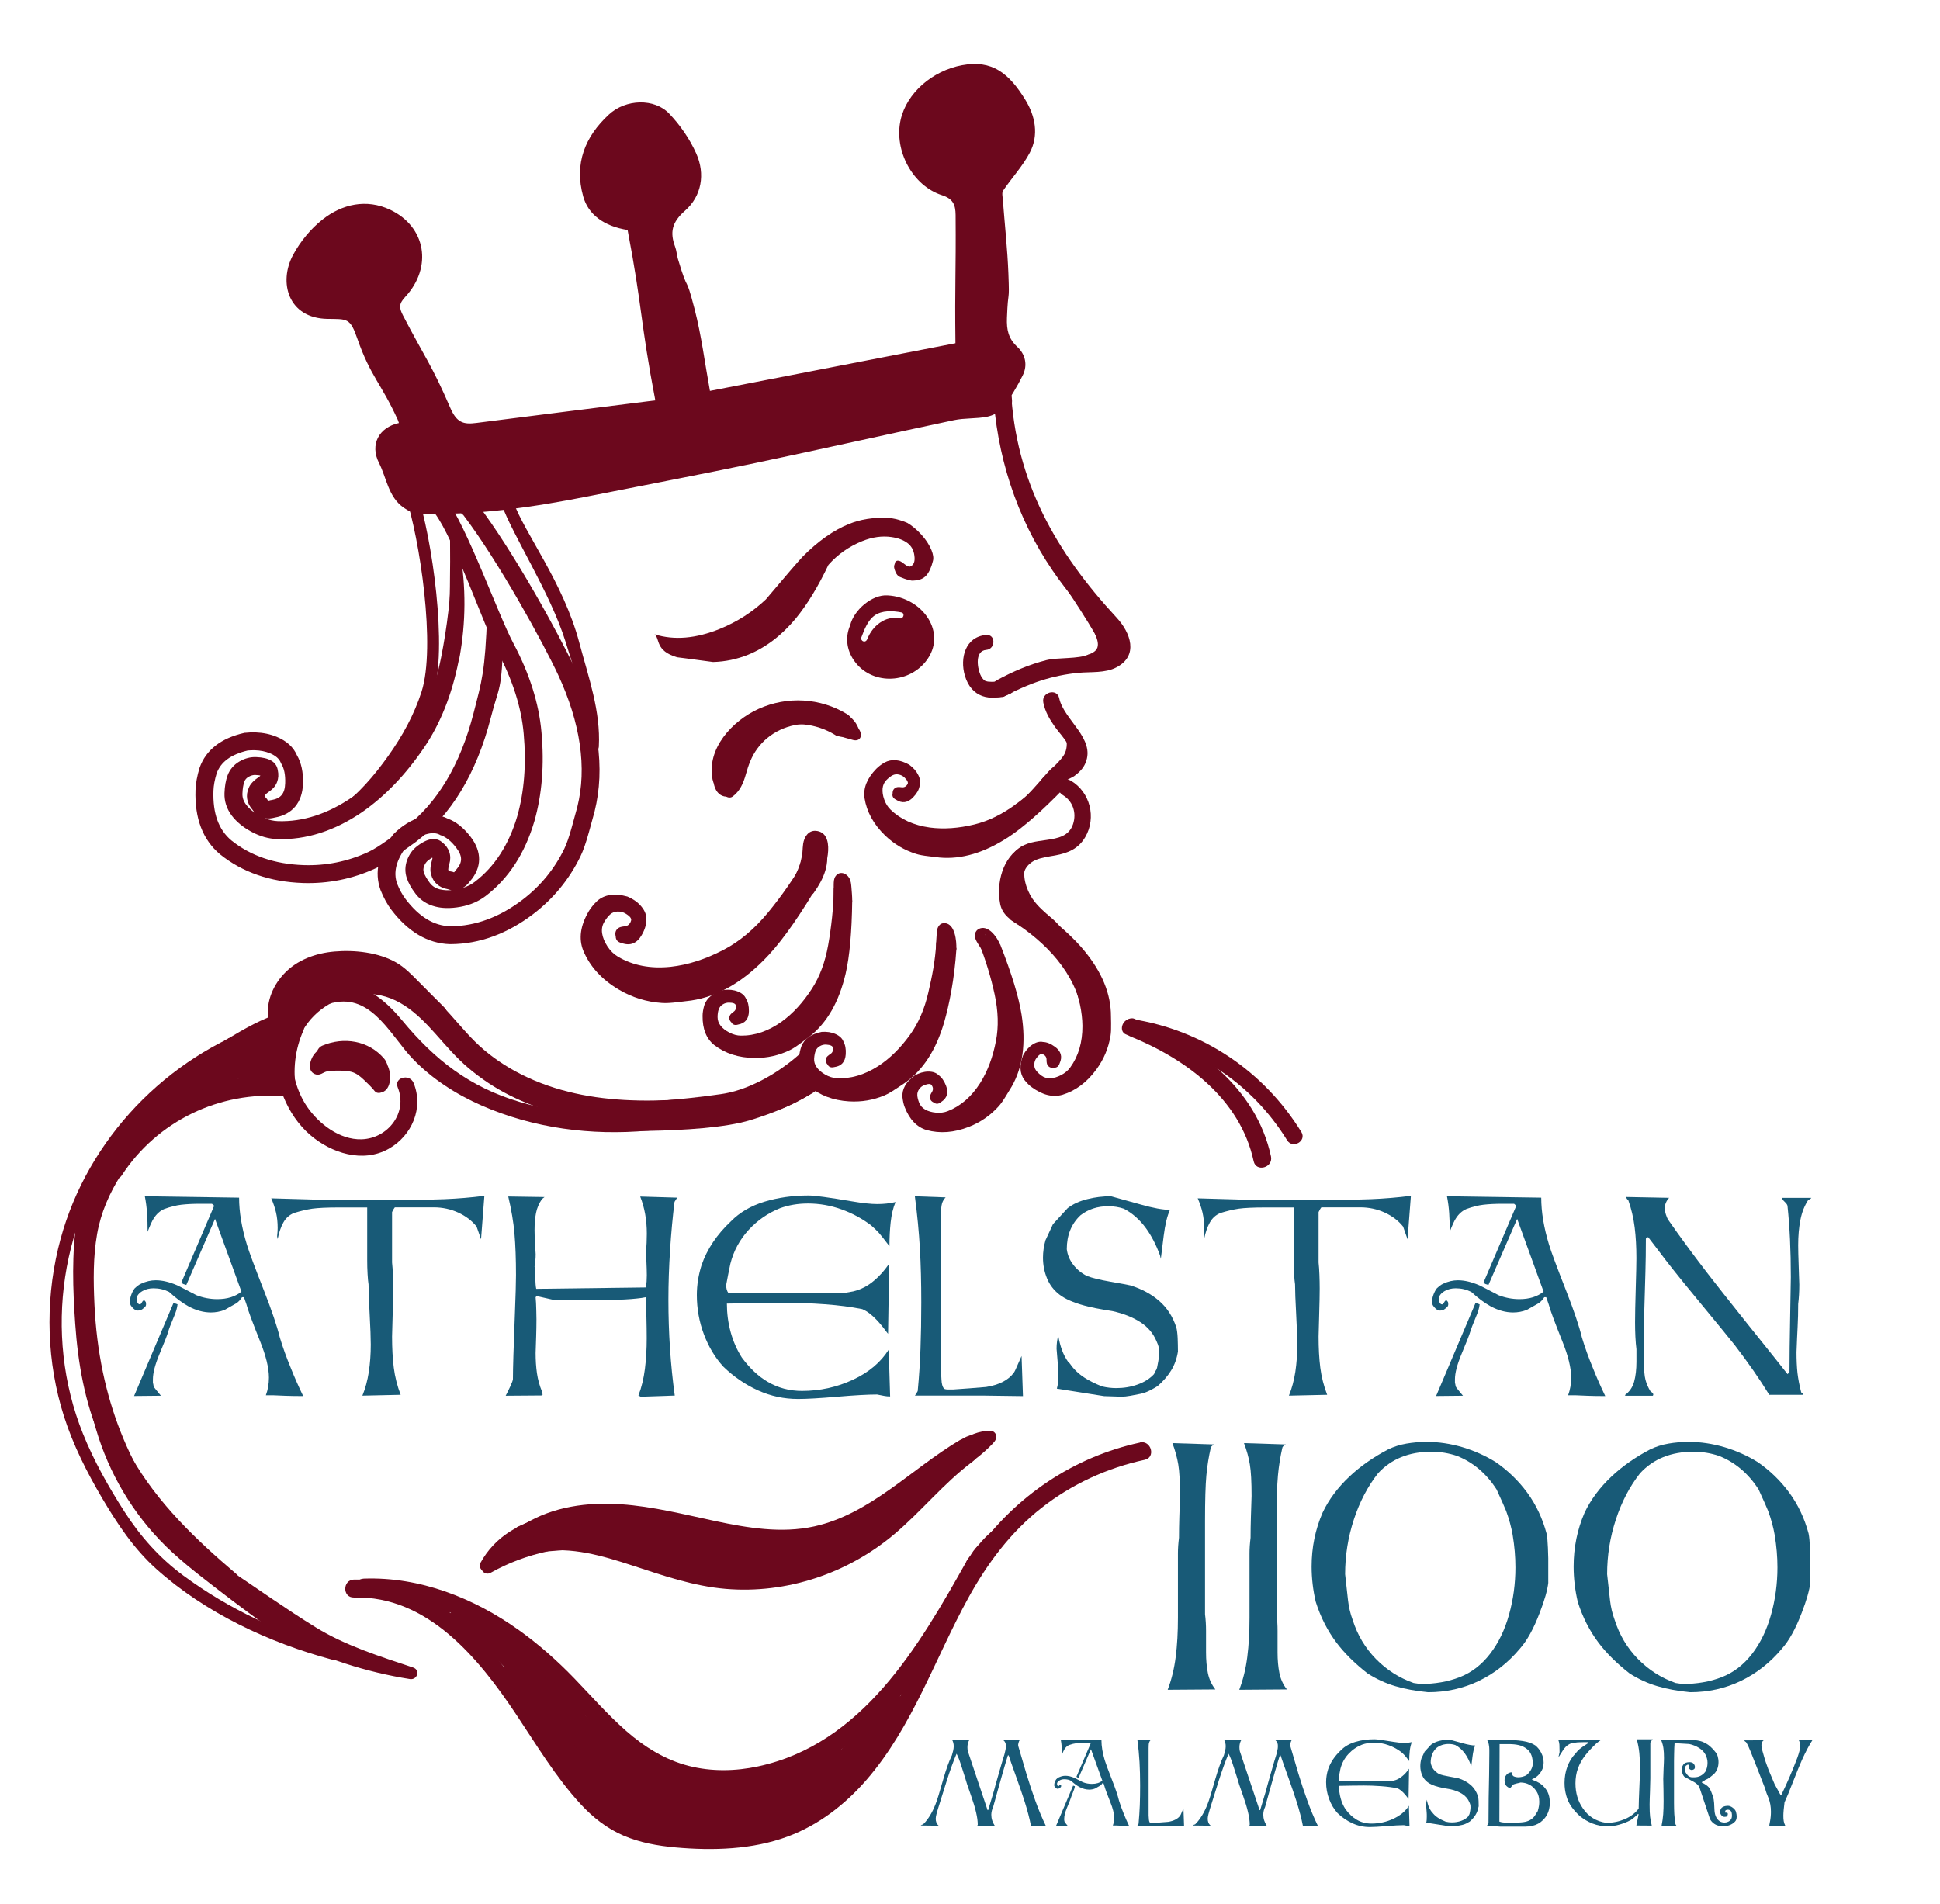 <?xml version="1.0" encoding="UTF-8"?>
<svg id="Layer_1" data-name="Layer 1" xmlns="http://www.w3.org/2000/svg" xmlns:xlink="http://www.w3.org/1999/xlink" viewBox="0 0 348 341.62">
  <defs>
    <style>
      .cls-1 {
        clip-path: url(#clippath);
      }

      .cls-2 {
        fill: none;
      }

      .cls-2, .cls-3, .cls-4 {
        stroke-width: 0px;
      }

      .cls-3 {
        fill: #185a77;
      }

      .cls-4 {
        fill: #6c081d;
      }
    </style>
    <clipPath id="clippath">
      <rect class="cls-2" x="-23.87" y="-20.58" width="394.2" height="365.82"/>
    </clipPath>
  </defs>
  <g class="cls-1">
    <path class="cls-4" d="m54.31,158.42c-5.85-.2-10.84-1.93-14.84-5.15-3.1-2.6-4.57-6.47-4.4-11.52.04-1.21.29-2.56.73-4,1.14-3.21,3.83-5.3,8.01-6.26l.1-.02h.1c.62-.07,1.23-.09,1.83-.07,1.36.05,2.63.31,3.79.79,1.78.74,3,1.84,3.62,3.28.8,1.36,1.17,3.08,1.1,5.14-.11,3.37-1.92,5.53-5.07,6.07-.45.12-.89.18-1.3.16-.17,0-.34-.02-.5-.05.79.32,1.58.5,2.38.53,4.45.15,8.93-1.29,13.31-4.29,3.77-2.62,7.22-6.23,10.27-10.74,2.66-3.92,4.57-8.74,5.69-14.35,1.07-5.36,1.74-11.08,1.99-17.01l-.1-.03.12-.36c.01-.27.02-.54.03-.82h.23s.6-1.88.6-1.88l1.26.4-2.39-7.4-.04,1.22c-.22,6.54,2.62,20.62,1.44,26.52-1.2,6.03-3.28,11.26-6.18,15.52-3.27,4.83-7,8.73-11.11,11.59-4.97,3.39-10.09,5.02-15.24,4.85-1.57-.05-3.13-.5-4.65-1.32-1.5-.81-2.68-1.79-3.51-2.89-.92-1.22-1.36-2.58-1.31-4.03.04-1.24.23-2.32.56-3.2.4-1.06,1.12-1.9,2.13-2.49.95-.55,1.96-.82,2.99-.78,2.33.08,3.64.86,3.88,2.33.34,1.54-.18,2.92-1.48,3.81-.52.36-.71.56-.76.63l-.02.05c-.07.15-.12.24.19.55l.15.16.1.19c.04.08.07.1.07.1,0,0,.15,0,.42-.08l.1-.03h.1c1.69-.29,2.4-1.16,2.46-3.04.05-1.47-.18-2.63-.69-3.46l-.07-.12-.05-.13c-.28-.68-.91-1.22-1.93-1.65-.8-.33-1.69-.51-2.67-.54-.42-.01-.85,0-1.3.04-3.03.72-4.86,2.07-5.59,4.12-.34,1.11-.54,2.17-.57,3.1-.14,4.08.92,7,3.23,8.93,3.42,2.75,7.78,4.24,12.91,4.42,4.04.14,7.95-.65,11.61-2.34.87-.4,2.06-1.13,3.51-2.17l3.05-2.17c5.79-4.35,9.96-11.28,12.35-20.58,1.48-5.82,2.08-7.33,2.44-17.85l-3-8.64,3.28,7.47,1.06,2.02.61,2.32.99.5c-.36,10.81-.73,8.89-2.28,14.97-2.57,10.03-7.14,17.56-13.57,22.39l-3.08,2.19c-1.64,1.17-2.96,1.98-4.03,2.47-4.12,1.9-8.51,2.78-13.06,2.63m-8.47-19.39c-.43-.01-.84.1-1.27.35-.36.21-.6.48-.73.84-.2.54-.32,1.28-.35,2.17-.02.71.19,1.36.67,1.99.38.51.9.98,1.54,1.43-.15-.17-.29-.35-.42-.55-1.03-1.18-1.26-2.6-.64-3.95.27-.67.86-1.28,1.89-1.99.09-.06.15-.1.17-.19-.18-.04-.45-.07-.86-.09"/>
    <path class="cls-4" d="m80.67,169.39c-3.94-.13-7.45-2.2-10.45-6.14-.74-.97-1.4-2.17-1.96-3.57-1.15-3.21-.38-6.52,2.24-9.92l.06-.08.07-.07c1.47-1.47,3.09-2.47,4.81-2.99.88-.26,1.72-.38,2.5-.36.86.03,1.65.23,2.38.61,1.48.54,2.86,1.65,4.11,3.28,2.05,2.69,2.01,5.49-.09,7.92-.39.54-.84.95-1.33,1.23.82-.25,1.54-.61,2.17-1.1,3.54-2.7,6.1-6.65,7.6-11.74,1.26-4.41,1.65-9.4,1.16-14.82-.41-4.71-1.99-9.66-4.67-14.71-2.57-4.83-7.72-20.08-11.27-24.84l-.1.04-.14-.35c-.16-.22-.33-.44-.5-.65l.18-.14-.73-1.84,1.23-.49,1.13-.45.74.97c3.97,5.21,9.46,20.94,12.29,26.25,2.89,5.43,4.58,10.79,5.03,15.93.53,5.81.1,11.2-1.28,16-1.7,5.77-4.64,10.28-8.74,13.4-1.25.95-2.74,1.6-4.44,1.92-.95.18-1.86.26-2.71.23-.65-.02-1.26-.1-1.84-.25-1.48-.37-2.68-1.14-3.56-2.29-.77-1.01-1.29-1.93-1.59-2.83-.36-1.08-.33-2.18.07-3.27.39-1.03,1-1.87,1.83-2.49,1.13-.86,2.14-1.28,3-1.25.55.02,1.04.22,1.47.6,1.24.98,1.71,2.38,1.26,3.89-.18.61-.19.89-.19.97v.05c.05.16.08.26.51.32l.22.03.2.08c.08.03.11.03.11.03,0,0,.11-.09.27-.33l.06-.08.07-.08c1.14-1.28,1.14-2.41,0-3.9-.89-1.17-1.81-1.92-2.72-2.24l-.13-.04-.12-.07c-.31-.17-.67-.26-1.07-.28-.43-.02-.91.06-1.46.22-1.18.36-2.32,1.07-3.39,2.12-1.89,2.47-2.45,4.67-1.72,6.73.43,1.07.95,2.02,1.52,2.76,2.42,3.18,5.03,4.77,7.97,4.87.06,0,.12,0,.18,0,4.39-.03,8.71-1.63,12.8-4.74,3.22-2.45,5.75-5.53,7.51-9.15.42-.86.88-2.18,1.35-3.9.5-1.83.83-3.03.99-3.61,1.74-7.03.58-15.04-3.46-23.75-2.54-5.45-10.6-20.23-16.97-28.6l-2.19-2.03,2.18-2.36,2.3,2.12.1.1.08.11c6.56,8.6,14.77,23.62,17.41,29.3,4.35,9.4,5.58,18.12,3.65,25.92-.17.62-.5,1.82-1,3.64-.53,1.94-1.04,3.4-1.56,4.46-1.99,4.07-4.83,7.54-8.45,10.3-4.65,3.54-9.62,5.36-14.75,5.4-.08,0-.17,0-.25,0m-3.1-15.53c-.16.09-.39.23-.72.48-.34.26-.59.61-.76,1.07-.15.39-.16.75-.04,1.12.19.55.56,1.19,1.1,1.91.43.56,1.01.93,1.77,1.12.37.09.76.14,1.18.16.29.01.59,0,.91-.02-.22-.03-.45-.09-.67-.17-1.54-.26-2.62-1.22-2.99-2.65-.21-.69-.14-1.54.21-2.74.03-.1.05-.17.01-.26"/>
    <path class="cls-4" d="m89.93,90.38c2.03,5.69,8.8,15.97,11.53,24.79,1.92,6.2,4.15,12.25,3.81,18.72-.07,1.38,2.07,1.45,2.15.07.34-6.37-1.84-12.39-3.48-18.57-2.9-10.98-9.8-19.58-11.92-25.51-.46-1.29-2.55-.8-2.09.5"/>
    <path class="cls-4" d="m72.66,88.68c2.67,8,5.54,27.38,2.96,35.41-1.34,4.17-3.43,7.95-5.96,11.51-2.55,3.6-5.45,6.94-9.01,9.58-1.11.82.37,2.39,1.47,1.57,3.7-2.75,6.7-6.26,9.36-10.01,2.63-3.71,4.79-7.68,6.19-12.02,2.69-8.36-.14-28.21-2.92-36.55-.43-1.3-2.53-.81-2.09.5"/>
    <path class="cls-4" d="m187.15,126.05c.35,1.7,1.14,3.02,2.14,4.43,1.37,1.93,4.09,4.1,1.55,6.48-1,.94-2.35,1.05-2.92,2.47-.46,1.14.44,2.27-.65,2.97-1.6,1.02-1.68,1.92-.08.89,1.74-1.11,2.3-.95,2.66-2.73.05-.22.76.25.84.06.26-.65,1.55-1.04,2.07-1.43.84-.63,1.55-1.32,1.96-2.31,1.84-4.41-3.9-7.7-4.72-11.62-.39-1.86-3.24-1.07-2.85.78"/>
    <path class="cls-4" d="m190.61,142.62c1.84,1.1,2.54,3.2,1.88,5.22-.72,2.2-2.73,2.56-4.78,2.86-1.84.27-3.71.41-5.19,1.69-3.19,2.76-1.96,7.29-.6,10.65.7,1.74,3.56.98,2.85-.79-.53-1.31-1.68-3.59-1.34-5.01.76-3.2,3.37-3.31,5.87-3.77,2.29-.42,4.15-1.19,5.37-3.28,2.04-3.5.88-8.07-2.56-10.12-1.64-.98-3.12,1.58-1.49,2.55"/>
    <path class="cls-4" d="m143.75,191.29c-15.2,8.49-33.71,11.39-50.57,6.39-8.97-2.66-15.19-7.55-21.05-14.62-3.33-4.02-7.4-7.35-12.94-6.11-12.81,2.86-11.88,19.5-3.55,26.67,3.8,3.27,9.46,5.1,14.11,2.47,4.17-2.36,6.27-7.33,4.44-11.8-.71-1.73-3.57-.98-2.85.79,1.85,4.5-1.72,9.18-6.48,9.32-3.94.12-7.69-2.79-9.78-5.86-4.33-6.35-3.88-17.39,5.39-18.77,6.48-.97,9.8,6.27,13.56,10.18,3.47,3.61,7.74,6.35,12.3,8.36,18.78,8.25,41.34,5.34,58.91-4.46,1.66-.93.17-3.48-1.49-2.55"/>
    <path class="cls-3" d="m86.89,214.53l-.6,7.81-.8-2.28c-.83-1.05-1.93-1.88-3.29-2.51-1.36-.62-2.83-.94-4.39-.94h-6.98c-.1.1-.27.38-.5.85v9.05c.07.63.12,1.36.15,2.19.03.83.05,1.66.05,2.49,0,.96-.03,2.6-.1,4.92-.07,2.32-.1,3.55-.1,3.68,0,2.09.1,3.95.31,5.6.21,1.64.62,3.26,1.23,4.85l-6.71.15h-.15c.53-1.29.91-2.71,1.15-4.26.23-1.54.35-3.18.35-4.9,0-1.2-.07-3.01-.2-5.43-.13-2.42-.2-4.22-.2-5.38-.07-.4-.12-1-.17-1.82-.05-.81-.07-1.65-.07-2.51v-9.46h-5.09c-2.16,0-3.75.08-4.76.22-1.01.15-2.1.41-3.27.77-.83.33-1.47.9-1.92,1.71-.45.81-.79,1.8-1.02,2.96l-.1-.5c.07-.61.1-1.09.1-1.46,0-1.04-.1-1.98-.3-2.82-.2-.84-.48-1.68-.85-2.52l10.59.3h12.73c2.72,0,5.3-.05,7.73-.15,2.44-.1,4.83-.3,7.19-.6"/>
    <path class="cls-3" d="m121.5,214.83c-.17.27-.33.53-.5.79-.33,2.65-.6,5.52-.8,8.62-.2,3.1-.3,6.07-.3,8.91,0,5.96.38,11.7,1.14,17.23l-6.12.2-.4-.2c.56-1.45.95-3.06,1.17-4.81.22-1.75.32-3.57.32-5.45,0-1.22-.02-2.45-.05-3.69-.03-1.24-.07-2.47-.1-3.7l-.79.14c-1.09.15-2.47.26-4.13.32-1.67.06-3.26.09-4.77.09h-6.58l-3.31-.75-.2.2c.06.6.1,1.38.12,2.33.02.95.03,1.49.03,1.63,0,1-.02,2.01-.05,3.03-.03,1.02-.07,2.03-.1,3.03,0,1.3.08,2.51.24,3.62.16,1.12.46,2.21.9,3.28.03.17.07.33.1.48.03.15-.03.23-.2.23l-6.41.05c.2-.36.46-.91.8-1.62.33-.71.5-1.17.5-1.37,0-1.93.12-5.8.35-11.62.13-3.33.2-5.67.2-7.03,0-2.86-.09-5.33-.27-7.43-.18-2.1-.56-4.32-1.12-6.68l6.51.1-.45.35c-.53.77-.89,1.59-1.07,2.48-.18.88-.27,1.93-.27,3.13,0,.67.03,1.54.1,2.63.07,1.08.1,1.64.1,1.67,0,.77-.07,1.5-.2,2.2.1.4.15,1.06.15,1.98s.05,1.59.15,2.03l19.69-.25c.1-.7.15-1.42.15-2.19,0-.66-.03-1.54-.08-2.64-.05-1.09-.07-1.66-.07-1.69.1-.93.15-1.97.15-3.13,0-2.45-.4-4.68-1.19-6.66l6.66.2Z"/>
    <path class="cls-3" d="m160.64,215.67c-.43,1.03-.72,2.23-.87,3.61s-.22,2.81-.22,4.3c-.93-1.23-1.56-2.02-1.89-2.39s-.79-.81-1.39-1.34c-1.56-1.19-3.32-2.15-5.27-2.86-1.96-.71-3.98-1.07-6.07-1.07-1.79,0-3.46.28-5.02.85-2.15.87-4.03,2.16-5.62,3.89-1.59,1.73-2.69,3.76-3.28,6.09-.27,1.26-.51,2.53-.75,3.79,0,.6.13,1.08.4,1.45h20.69l1.69-.3c1.39-.33,2.65-.98,3.78-1.96.93-.77,1.82-1.77,2.68-3.01l-.2,12.58c-.73-.99-1.39-1.8-1.99-2.44-.9-.96-1.77-1.62-2.64-1.99-1.99-.4-4.22-.69-6.69-.87-2.47-.18-4.85-.27-7.14-.27-1.76,0-3.51.02-5.25.05-1.74.03-3.47.07-5.2.1,0,1.73.22,3.43.67,5.09.45,1.66,1.12,3.19,2.01,4.59,1.43,1.93,2.97,3.38,4.62,4.34,1.86,1.1,3.91,1.65,6.17,1.65,3.21,0,6.26-.67,9.12-2,2.87-1.33,5.01-3.14,6.44-5.41l.25,8.4c-.36,0-.72-.03-1.07-.1-.35-.07-.77-.15-1.27-.25-1.62,0-4.01.13-7.16.4-3.15.27-5.49.4-7.01.4-2.52,0-4.91-.51-7.19-1.54-2.27-1.03-4.33-2.44-6.19-4.23-1.49-1.62-2.66-3.56-3.51-5.82-.85-2.26-1.27-4.61-1.27-7.06,0-1.79.28-3.58.85-5.37.99-2.88,2.75-5.5,5.27-7.86,1.56-1.59,3.56-2.76,5.99-3.51,2.44-.74,5.08-1.12,7.93-1.12,1.09,0,3.66.35,7.71,1.04,1.92.33,3.46.5,4.62.5s2.2-.12,3.23-.35"/>
    <path class="cls-3" d="m183.51,250.48l-7.37-.1h-12.02c.09-.1.26-.36.5-.8.25-2.62.41-5.16.5-7.63.09-2.47.14-5.23.14-8.28,0-3.55-.08-6.78-.25-9.7-.17-2.92-.46-6.03-.9-9.35l5.52.2c-.3.3-.52.66-.65,1.1-.13.43-.2,1.21-.2,2.34v27.94c.03.1.07.53.1,1.3.03.76.18,1.31.45,1.64.17.1.41.15.75.15h.89c1.96-.13,3.93-.28,5.92-.45,2.32-.37,3.98-1.22,4.97-2.56.13-.17.4-.72.79-1.65.3-.67.5-1.12.6-1.35l.25,7.21Z"/>
    <path class="cls-3" d="m211.31,242.44c-.2,1.29-.61,2.44-1.24,3.45-.63,1.01-1.44,1.95-2.43,2.8-.36.23-.82.49-1.37.77-.55.28-1.1.48-1.66.6-.56.11-1.17.23-1.81.35-.64.11-1.18.17-1.61.17l-3.13-.1-8.48-1.34c.1-.33.17-.7.2-1.1.03-.4.05-.85.05-1.34,0-.73-.02-1.33-.06-1.79-.16-1.82-.24-2.8-.24-2.93,0-.86.1-1.64.3-2.34.17.96.39,1.82.67,2.58.28.76.65,1.48,1.12,2.14.17.13.28.25.35.35.63.93,1.47,1.74,2.54,2.44.86.56,1.92,1.09,3.18,1.59.86.2,1.71.3,2.54.3,1.36,0,2.64-.21,3.85-.65,1.21-.43,2.2-1.06,2.96-1.89,0-.13.07-.3.22-.5.15-.2.25-.41.3-.64.05-.23.12-.62.22-1.17.1-.55.15-.99.15-1.32,0-.53-.03-.92-.08-1.17-.05-.25-.17-.59-.37-1.02-.6-1.46-1.58-2.62-2.96-3.5-1.38-.88-3.04-1.53-5-1.96-2.15-.33-3.83-.66-5.02-.99-1.96-.53-3.44-1.18-4.45-1.96-1.01-.78-1.76-1.75-2.24-2.93-.48-1.18-.72-2.41-.72-3.7,0-1.03.15-2.07.45-3.13l1.34-2.88,2.64-2.88c.96-.73,2.13-1.27,3.51-1.61,1.38-.35,2.79-.52,4.25-.52.4.1,2.19.6,5.37,1.49,2.22.63,3.96.95,5.22.95-.5,1.09-.87,2.64-1.12,4.62-.25,1.99-.42,3.38-.52,4.18l-.15-.65c-.7-1.89-1.53-3.5-2.49-4.82-1.13-1.56-2.46-2.73-3.98-3.53-.9-.3-1.82-.45-2.79-.45-1.96,0-3.63.55-5.02,1.64-1.62,1.53-2.44,3.55-2.44,6.07.13,1.03.52,1.96,1.17,2.8.65.84,1.47,1.51,2.46,2.01.96.36,2.36.7,4.2,1.02,1.84.32,3.04.54,3.6.67,2.02.63,3.74,1.56,5.15,2.78,1.41,1.23,2.43,2.8,3.06,4.72.13.46.21,1.11.25,1.94.03.83.05,1.62.05,2.38"/>
    <path class="cls-3" d="m253.09,214.53l-.6,7.81-.8-2.28c-.83-1.05-1.93-1.88-3.29-2.51-1.36-.62-2.83-.94-4.39-.94h-6.98c-.1.1-.27.38-.5.85v9.05c.07.63.12,1.36.15,2.19.03.83.05,1.66.05,2.49,0,.96-.03,2.6-.1,4.92-.07,2.32-.1,3.55-.1,3.68,0,2.09.1,3.95.31,5.6.21,1.64.62,3.26,1.23,4.85l-6.71.15h-.15c.53-1.29.91-2.71,1.15-4.26.23-1.54.35-3.18.35-4.9,0-1.2-.07-3.01-.2-5.43-.13-2.42-.2-4.22-.2-5.38-.07-.4-.12-1-.17-1.82-.05-.81-.08-1.65-.08-2.51v-9.46h-5.09c-2.16,0-3.75.08-4.76.22-1.01.15-2.1.41-3.27.77-.83.33-1.47.9-1.92,1.71-.45.81-.79,1.8-1.02,2.96l-.1-.5c.07-.61.1-1.09.1-1.46,0-1.04-.1-1.98-.3-2.82-.2-.84-.48-1.68-.85-2.52l10.59.3h12.73c2.72,0,5.3-.05,7.73-.15,2.44-.1,4.83-.3,7.19-.6"/>
    <path class="cls-3" d="m288,250.47c-1.33,0-2.38-.02-3.16-.05-.78-.03-1.5-.06-2.16-.09h-1.39c.36-.96.55-2.02.55-3.18,0-1.72-.53-3.9-1.59-6.52-1.39-3.48-2.21-5.68-2.44-6.61l-.45-1.29h-.35c-.23.4-.55.75-.95,1.05-.07.03-.79.45-2.19,1.24-.8.3-1.61.45-2.44.45-1.33,0-2.67-.37-4.03-1.1-1.09-.6-2.25-1.46-3.48-2.59-.86-.43-1.79-.65-2.79-.65-.76,0-1.42.17-1.99.5-.4.23-.69.5-.87.8-.18.3-.22.63-.12.99.1.4.28.6.55.6.1,0,.21-.11.32-.32.11-.21.22-.34.32-.37.07-.03.15-.02.25.05,0,.03.03.08.1.15.07.07.1.22.1.45,0,.2-.05.35-.15.45-.36.36-.63.56-.8.6-.36.13-.68.13-.95,0-.26-.13-.53-.38-.8-.75-.13-.17-.2-.42-.2-.75,0-.4.08-.82.25-1.27.17-.45.37-.82.6-1.12.13-.13.28-.26.45-.4.3-.23.55-.38.74-.45.86-.4,1.72-.6,2.59-.6,1.16,0,2.44.3,3.83.9.43.2,1.59.8,3.48,1.79,1.2.46,2.44.7,3.73.7,1.79,0,3.23-.45,4.33-1.35l-4.74-13.05-5.15,11.85c-.22-.06-.4-.12-.53-.16-.13-.05-.24-.15-.34-.31l5.87-13.74-.4-.35h-2.09c-1.33,0-2.46.06-3.41.17-.95.11-1.96.37-3.06.77-.76.33-1.39.9-1.89,1.69-.3.46-.66,1.26-1.09,2.39,0-1.16-.03-2.26-.1-3.31-.07-1.04-.2-2.06-.4-3.06l16.91.25c0,2.55.46,5.35,1.39,8.4.36,1.23,1.39,3.99,3.08,8.3,1.39,3.55,2.34,6.35,2.83,8.4.53,1.76,1.19,3.6,1.99,5.52.66,1.66,1.39,3.31,2.19,4.97m-22.53-16.45c-.07.67-.3,1.45-.7,2.34-.53,1.26-.86,2.14-1,2.62-.13.48-.66,1.84-1.59,4.06-.76,1.83-1.14,3.31-1.14,4.44v.6c.07.27.11.47.12.6.02.13.21.42.6.87.38.45.62.74.72.87l-4.82.05,7.08-16.71.72.26Z"/>
    <path class="cls-3" d="m324.95,214.88c-.07.1-.18.2-.35.3-.03,0-.1.02-.2.05-.7,1.06-1.18,2.27-1.44,3.63-.27,1.36-.4,2.88-.4,4.57,0,.76.03,2.08.1,3.97.07,1.89.1,2.91.1,3.08,0,1.29-.07,2.45-.2,3.48,0,1.42-.03,2.77-.1,4.05-.07,1.27-.13,2.81-.2,4.59,0,1.42.06,2.66.17,3.7.12,1.04.34,2.21.67,3.5.17.13.27.22.32.27.05.05.02.11-.08.17h-5.97c-1.72-2.82-3.8-5.8-6.22-8.95-.73-.93-3.03-3.75-6.91-8.45-2.85-3.45-5.11-6.28-6.76-8.5l-1.79-2.34c-.21-.1-.36-.02-.45.25,0,2.15-.03,4.11-.08,5.87-.18,6.1-.27,9.42-.27,9.95v6.12c0,1.52.09,2.64.28,3.36.19.71.48,1.4.89,2.06.48.3.62.57.42.8h-4.82c-.07,0-.13-.03-.2-.1.83-.6,1.39-1.4,1.67-2.41.28-1.01.42-2.21.42-3.6v-2.24c-.08-.63-.15-1.38-.19-2.24-.04-.86-.06-1.71-.06-2.54,0-1.36.04-3.38.12-6.07.08-2.69.12-4.51.12-5.47,0-2.02-.1-3.87-.31-5.54-.21-1.68-.59-3.31-1.15-4.9-.09-.07-.16-.12-.19-.15-.13-.17-.17-.3-.14-.4l7.66.15c-.23.23-.42.52-.57.87-.15.35-.22.69-.22,1.02,0,.3.07.65.2,1.07.13.42.28.76.45,1.02,2.05,2.95,4.34,6.07,6.86,9.35,1.56,2.02,3.98,5.09,7.26,9.2,4.58,5.7,6.99,8.74,7.26,9.1l.35-.35c0-2.61.04-5.95.12-10.01.08-4.07.12-6.41.12-7.04,0-4.79-.2-9.05-.6-12.79-.03-.2-.21-.45-.52-.74-.32-.3-.46-.53-.42-.69h5.22Z"/>
    <path class="cls-3" d="m187.58,327.54l-2.64.04c-.26-1.32-.63-2.75-1.12-4.3-.39-1.22-.86-2.61-1.42-4.17-.8-2.22-1.29-3.61-1.46-4.15-.04-.06-.09-.06-.15,0-.29.92-.58,1.9-.88,2.95-.3,1.05-.6,2.1-.89,3.16-.29,1.06-.58,2.11-.87,3.14-.1.19-.18.41-.24.67-.06.26-.09.49-.09.69,0,.36.05.7.16,1.03.11.33.26.65.46.95l-2.75.04-.39-.09c.06-.07.09-.12.09-.15,0-1.2-.4-2.92-1.2-5.18-.59-1.64-.94-2.72-1.07-3.24-.32-.99-.55-1.74-.71-2.22-.29-.91-.56-1.6-.82-2.07-.56,1.3-1.15,2.94-1.78,4.91-.53,1.7-1.06,3.4-1.59,5.08-.07.24-.15.53-.24.86-.08.33-.13.6-.13.81,0,.24.04.47.12.68.08.21.22.4.42.57l-3.24-.04c.06-.07.21-.14.45-.21.87-.86,1.62-2.07,2.23-3.64.26-.64.72-2.12,1.37-4.43.54-1.88,1.06-3.31,1.55-4.3.07-.23.14-.49.22-.8.07-.3.11-.57.11-.82,0-.47-.11-.88-.32-1.21l3.14.04c-.24.37-.36.82-.36,1.35,0,.21.02.44.07.69l3.54,10.57s.05.03.11,0c.21-.74.44-1.49.67-2.23.3-.97.51-1.73.64-2.26.36-1.23.62-2.15.79-2.77.29-1.02.56-1.93.82-2.75.06-.23.12-.47.17-.72.06-.25.09-.5.09-.74,0-.23-.03-.43-.09-.59-.06-.16-.18-.33-.37-.48l2.99-.07c-.13.13-.22.32-.28.57-.06.25-.07.43-.04.53.66,2.28,1.14,3.91,1.44,4.9.56,1.85,1.1,3.47,1.61,4.88.6,1.66,1.23,3.17,1.89,4.53"/>
    <path class="cls-3" d="m202.51,327.57c-.57,0-1.03,0-1.36-.02-.34-.01-.65-.03-.93-.04h-.6c.16-.41.24-.87.24-1.38,0-.74-.23-1.68-.69-2.81-.6-1.5-.95-2.46-1.05-2.86l-.19-.56h-.15c-.1.17-.24.32-.41.45-.03.02-.34.19-.95.54-.34.13-.69.19-1.05.19-.57,0-1.15-.16-1.74-.47-.47-.26-.98-.63-1.5-1.12-.37-.19-.77-.28-1.2-.28-.33,0-.62.07-.86.22-.17.1-.3.21-.38.34-.08.13-.1.27-.05.43.04.17.12.26.24.26.04,0,.09-.05.14-.14.05-.09.1-.15.14-.16.03-.01.06,0,.11.02,0,.01.01.04.04.06.03.03.04.09.04.19,0,.09-.02.15-.06.19-.16.16-.27.24-.34.26-.16.06-.29.06-.41,0-.11-.06-.23-.16-.34-.32-.06-.07-.09-.18-.09-.32,0-.17.04-.35.11-.55.07-.19.16-.35.26-.48.06-.06.12-.12.19-.17.13-.1.24-.16.32-.19.37-.17.75-.26,1.12-.26.5,0,1.05.13,1.65.39.19.09.69.34,1.5.77.51.2,1.05.3,1.61.3.77,0,1.4-.19,1.87-.58l-2.04-5.64-2.22,5.12c-.1-.03-.17-.05-.23-.07-.06-.02-.1-.06-.15-.13l2.54-5.93-.17-.15h-.9c-.57,0-1.06.03-1.47.08-.41.05-.85.16-1.32.33-.33.14-.6.39-.82.73-.13.2-.29.54-.47,1.03,0-.5-.01-.98-.04-1.43-.03-.45-.09-.89-.17-1.32l7.3.11c0,1.1.2,2.31.6,3.63.16.53.6,1.72,1.33,3.59.6,1.53,1.01,2.74,1.22,3.63.23.76.52,1.55.86,2.38.29.72.6,1.43.95,2.15m-9.73-7.11c-.03.29-.13.62-.3,1.01-.23.55-.37.92-.43,1.13-.06.21-.29.79-.69,1.75-.33.79-.49,1.43-.49,1.92v.26c.03.11.05.2.05.26,0,.06.09.18.26.38.16.19.27.32.31.38l-2.08.02,3.06-7.22.31.11Z"/>
    <path class="cls-3" d="m212.39,327.58l-3.18-.04h-5.19s.11-.16.22-.34c.1-1.13.18-2.23.22-3.3.04-1.07.06-2.26.06-3.58,0-1.53-.04-2.93-.11-4.19-.07-1.26-.2-2.61-.39-4.04l2.38.09c-.13.13-.22.29-.28.47-.06.19-.08.52-.08,1.01v12.07s.03.23.04.56c.01.33.08.57.19.71.07.04.18.06.32.06h.39c.85-.06,1.7-.12,2.56-.2,1-.16,1.72-.53,2.15-1.1.06-.07.17-.31.34-.72.13-.29.21-.48.26-.58l.11,3.11Z"/>
    <path class="cls-3" d="m236.36,327.54l-2.64.04c-.26-1.32-.63-2.75-1.12-4.3-.39-1.22-.86-2.61-1.42-4.17-.8-2.22-1.29-3.61-1.46-4.15-.04-.06-.09-.06-.15,0-.29.92-.58,1.9-.88,2.95-.3,1.05-.6,2.1-.89,3.16-.29,1.06-.58,2.11-.87,3.14-.1.19-.18.41-.24.67-.06.26-.08.49-.08.69,0,.36.05.7.16,1.03.11.33.26.65.46.95l-2.75.04-.39-.09c.06-.07.09-.12.09-.15,0-1.2-.4-2.92-1.2-5.18-.59-1.64-.94-2.72-1.07-3.24-.32-.99-.55-1.74-.71-2.22-.29-.91-.56-1.6-.82-2.07-.56,1.3-1.15,2.94-1.78,4.91-.53,1.7-1.06,3.4-1.59,5.08-.07.24-.15.53-.24.86-.08.33-.13.6-.13.81,0,.24.04.47.12.68.08.21.22.4.42.57l-3.24-.04c.06-.07.21-.14.45-.21.87-.86,1.62-2.07,2.23-3.64.26-.64.72-2.12,1.37-4.43.54-1.88,1.06-3.31,1.55-4.3.07-.23.14-.49.22-.8.07-.3.11-.57.11-.82,0-.47-.11-.88-.32-1.21l3.14.04c-.24.37-.36.82-.36,1.35,0,.21.02.44.07.69l3.54,10.57s.05.03.11,0c.21-.74.44-1.49.67-2.23.3-.97.52-1.73.64-2.26.36-1.23.62-2.15.79-2.77.29-1.02.56-1.93.82-2.75.06-.23.11-.47.17-.72.06-.25.09-.5.09-.74,0-.23-.03-.43-.09-.59-.06-.16-.18-.33-.36-.48l2.99-.07c-.13.13-.22.32-.28.57-.06.25-.07.43-.04.53.66,2.28,1.14,3.91,1.44,4.9.56,1.85,1.1,3.47,1.61,4.88.6,1.66,1.23,3.17,1.89,4.53"/>
    <path class="cls-3" d="m253.27,312.54c-.19.44-.31.96-.38,1.56-.07.6-.1,1.21-.1,1.86-.4-.53-.67-.87-.82-1.03-.14-.16-.35-.35-.6-.58-.67-.52-1.43-.93-2.28-1.24-.84-.31-1.72-.46-2.62-.46-.77,0-1.5.12-2.17.37-.93.37-1.74.93-2.43,1.68-.69.75-1.16,1.62-1.42,2.63-.12.55-.22,1.09-.32,1.64,0,.26.06.47.17.63h8.94l.73-.13c.6-.14,1.14-.43,1.63-.85.4-.33.79-.77,1.16-1.3l-.09,5.43c-.32-.43-.6-.78-.86-1.05-.39-.41-.77-.7-1.14-.86-.86-.17-1.82-.3-2.89-.38-1.07-.08-2.09-.12-3.08-.12-.76,0-1.51,0-2.26.02-.75.01-1.5.03-2.25.04,0,.75.1,1.48.29,2.2.19.72.48,1.38.87,1.98.62.84,1.28,1.46,2,1.88.8.48,1.69.71,2.66.71,1.39,0,2.7-.29,3.94-.87,1.24-.58,2.17-1.35,2.78-2.33l.11,3.63c-.16,0-.31-.01-.46-.04-.15-.03-.33-.07-.55-.11-.7,0-1.73.06-3.09.17-1.36.11-2.37.17-3.03.17-1.09,0-2.12-.22-3.1-.67s-1.87-1.05-2.67-1.82c-.64-.7-1.15-1.54-1.51-2.51-.37-.97-.55-1.99-.55-3.05,0-.77.12-1.55.36-2.32.43-1.25,1.19-2.38,2.28-3.39.67-.69,1.54-1.19,2.59-1.51,1.05-.32,2.19-.48,3.43-.48.47,0,1.58.15,3.33.45.83.14,1.5.21,2,.21s.95-.05,1.4-.15"/>
    <path class="cls-3" d="m265.23,324.11c-.09.56-.27,1.05-.54,1.49-.27.44-.62.84-1.05,1.21-.16.1-.35.21-.59.33-.24.12-.48.21-.72.26-.24.05-.5.1-.78.15-.28.05-.51.07-.7.07l-1.35-.04-3.66-.58c.04-.15.07-.3.08-.47.01-.17.02-.37.02-.58,0-.32,0-.57-.02-.77-.07-.79-.1-1.21-.1-1.27,0-.37.04-.71.13-1.01.07.42.17.79.29,1.12.12.33.28.64.48.92.07.06.12.11.15.15.27.4.64.75,1.1,1.05.37.24.83.47,1.37.69.37.09.74.13,1.1.13.59,0,1.14-.09,1.67-.28.52-.19.95-.46,1.28-.81,0-.06.03-.13.1-.21.06-.09.11-.18.13-.28.02-.1.05-.27.1-.5.04-.24.06-.42.06-.57,0-.23-.01-.4-.03-.5s-.08-.25-.16-.44c-.26-.63-.68-1.13-1.28-1.51-.59-.38-1.31-.66-2.16-.85-.93-.14-1.65-.29-2.17-.43-.85-.23-1.49-.51-1.92-.85-.44-.34-.76-.76-.97-1.27-.21-.51-.31-1.04-.31-1.6,0-.44.06-.89.19-1.35l.58-1.24,1.14-1.24c.42-.32.92-.55,1.51-.7.6-.15,1.21-.22,1.84-.22.17.04.95.26,2.32.64.96.27,1.71.41,2.26.41-.21.47-.38,1.14-.48,2-.11.86-.18,1.46-.23,1.81l-.06-.28c-.3-.82-.66-1.51-1.07-2.08-.49-.67-1.06-1.18-1.72-1.53-.39-.13-.79-.19-1.2-.19-.85,0-1.57.24-2.17.71-.7.66-1.05,1.53-1.05,2.62.06.44.23.85.5,1.21.28.36.63.65,1.06.87.42.16,1.02.3,1.82.44.8.14,1.31.23,1.56.29.87.27,1.61.67,2.22,1.2s1.05,1.21,1.32,2.04c.06.2.09.48.11.84.01.36.02.7.02,1.03"/>
    <path class="cls-3" d="m277.5,325.62c-.83,1.39-2.11,2.09-3.85,2.09h-4.62l-2.28-.17c.09-.17.17-.34.26-.52,0-1.85.01-3.34.03-4.48.02-1.14.05-2.51.08-4.12.03-1.6.04-2.87.04-3.8v-.65c0-.37-.03-.71-.1-1.02-.06-.31-.17-.57-.31-.78.07-.01.24-.02.52-.02h2.69c1.22,0,2.29.07,3.21.21.92.14,1.68.4,2.27.81.44.37.8.83,1.06,1.37.27.54.4,1.11.4,1.71,0,.11-.01.24-.03.39-.02.14-.04.26-.05.34-.12.46-.35.9-.7,1.31-.35.42-.78.72-1.28.9v.11c.54.2.98.4,1.31.6.41.26.77.59,1.07.99.53.65.79,1.5.79,2.56,0,.8-.17,1.53-.52,2.17m-1.63-.76c.17-.56.26-1.09.26-1.6,0-.81-.2-1.48-.6-2.01-.33-.48-.73-.84-1.21-1.08-.48-.24-1-.37-1.56-.37-.07.03-.3.09-.7.17-.39.09-.63.18-.71.29-.08.11-.16.22-.26.34-.09.12-.16.18-.2.18-.07-.01-.15-.04-.23-.06-.08-.03-.16-.08-.25-.15-.34-.24-.51-.65-.51-1.2,0-.12.01-.27.04-.47.1-.2.19-.35.28-.45.17-.23.41-.38.71-.45.11-.04.19-.04.24,0,.04.16.09.3.13.42.04.12.12.21.24.27.27.12.55.17.84.17.44,0,.91-.11,1.4-.34.34-.27.63-.6.85-.98.22-.38.33-.76.33-1.15,0-.51-.07-.98-.21-1.4-.19-.53-.46-.92-.82-1.18-.42-.34-.89-.58-1.44-.71-.55-.13-1.15-.19-1.81-.19h-1.67l-.04,13.9c.17.07.37.12.6.15.23.03.46.04.71.04h1.42c.9,0,1.58-.06,2.02-.17.73-.19,1.27-.56,1.63-1.1l.54-.86Z"/>
    <path class="cls-3" d="m296.49,312.05c-.13.14-.22.24-.28.3-.11.13-.17.26-.17.39v6.29c0,.5-.02,1.28-.06,2.34-.04,1.06-.07,1.85-.07,2.38,0,1,.03,1.74.09,2.21.06.47.16,1,.3,1.57l-2.77-.02.41-2.02c-.07-.03-.11-.04-.13-.02-.27.24-.48.43-.62.56-.26.23-.5.41-.73.54-.61.33-1.28.59-1.99.79-.71.2-1.4.3-2.06.3-.97,0-1.89-.17-2.74-.5-.86-.34-1.65-.81-2.38-1.43-.6-.57-1.06-1.1-1.39-1.57-.44-.63-.76-1.3-.94-2-.1-.37-.18-.74-.23-1.1s-.08-.76-.08-1.2c0-1.03.17-2,.51-2.92.34-.91.83-1.7,1.47-2.36.21-.29.47-.56.77-.82.24-.2.75-.55,1.53-1.05v-.09s-.09-.06-.15-.06h-.64c-.49,0-.86.01-1.12.03-.26.02-.62.08-1.1.18-.47.1-.94.44-1.4,1.02-.04.04-.36.55-.97,1.52l.21-.95c0-.62-.01-1.07-.03-1.35-.02-.28-.09-.58-.2-.88h7.67c-.11.11-.26.23-.43.34-.24.17-.4.29-.47.37-.8.77-1.44,1.46-1.91,2.06-.62.79-1.07,1.6-1.35,2.43-.14.37-.25.79-.32,1.24-.07.45-.11.91-.11,1.36,0,1.73.44,3.24,1.33,4.51.99,1.46,2.38,2.33,4.19,2.6,1.16,0,2.26-.22,3.29-.65,1.03-.44,1.88-1.07,2.53-1.9,0-.7.05-2.18.15-4.43.06-1.29.09-2.2.09-2.73,0-1.07-.04-2.01-.12-2.8-.08-.8-.23-1.62-.46-2.48h2.9Z"/>
    <path class="cls-3" d="m311.42,325.14c.07.26.11.51.11.76,0,.4-.1.71-.3.91-.53.55-1.22.82-2.06.82h-.32c-.14-.03-.25-.04-.32-.04-.37-.04-.71-.17-1.02-.38-.31-.21-.56-.48-.76-.83-.64-1.92-1.29-3.85-1.93-5.79-.2-.34-.51-.64-.94-.88-.59-.32-1.17-.63-1.74-.95-.14-.16-.25-.33-.31-.51-.06-.18-.12-.41-.16-.7-.03-.24.03-.51.18-.78.15-.28.33-.45.55-.52.21-.06.43-.1.64-.1.36,0,.62.09.77.28.16.19.23.38.23.58s-.06.34-.19.42c-.13.08-.26.12-.39.12-.07,0-.14-.02-.21-.05-.07-.04-.15-.09-.23-.15-.08-.06-.12-.15-.12-.25,0-.07.02-.14.07-.2.04-.06.06-.11.04-.14-.07-.12-.16-.17-.26-.17l-.3.17c-.12.16-.18.26-.2.31-.02.05-.03.16-.03.33,0,.22.04.4.13.56.19.3.34.51.47.62.21.19.47.28.77.28h.32c.8,0,1.46-.32,1.98-.97.27-.47.41-1.02.41-1.63,0-.49-.12-.96-.35-1.43-.23-.46-.61-.87-1.14-1.21-.53-.34-1.13-.59-1.8-.73l-2.62-.15c-.04.5-.07,1.14-.08,1.92-.01.78-.02,1.23-.02,1.34v7.42c0,.81.02,1.49.05,2.04.03.56.1,1.15.21,1.79,0,.04.03.1.1.18.07.08.08.14.05.18l-2.64-.08c.14-.69.24-1.37.29-2.04.05-.67.07-1.46.07-2.37,0-.68,0-1.34-.02-1.99-.01-.65-.03-1.31-.04-1.97,0-.4.02-1.02.06-1.85.04-.83.07-1.46.07-1.89,0-.7-.03-1.29-.1-1.76-.06-.47-.2-.96-.4-1.46.64,0,1.47-.01,2.48-.03,1.01-.02,1.52-.03,1.54-.03.4,0,.81,0,1.23.02.42.01.82.04,1.22.09.73.11,1.38.38,1.96.79.47.35.95.84,1.44,1.48l.24.49c.11.39.17.76.17,1.12,0,.89-.28,1.62-.84,2.17-.3.26-.54.45-.71.58-.27.2-.56.36-.86.47-.04.06-.15.13-.31.2-.16.08-.26.16-.29.25.27.13.51.25.7.38.19.12.38.28.57.48.07.08.13.17.18.26.05.08.12.25.23.48.1.24.19.47.27.71.08.24.15.49.2.75.06.27.1.85.13,1.76.03.91.29,1.57.77,1.99.24.24.59.37,1.03.37.21,0,.39-.03.51-.09.24-.06.46-.21.64-.45.13-.17.19-.41.19-.72,0-.39-.07-.66-.2-.81-.14-.15-.3-.23-.51-.23-.07,0-.13,0-.17.01-.04,0-.11.03-.22.07-.06.04-.09.11-.11.21-.01.1,0,.18.02.24h.21c.12,0,.19.04.22.13.03.04.03.12.01.22-.02.11-.06.2-.12.28-.06.08-.21.12-.47.12-.19,0-.35-.07-.49-.22-.14-.14-.24-.31-.28-.52-.03-.14-.02-.29.02-.43.04-.14.12-.29.24-.45.12-.1.23-.17.34-.21.24-.1.51-.15.79-.15s.58.12.89.36c.31.24.5.49.57.77"/>
    <path class="cls-3" d="m325.14,312.16c-.63.97-1.25,2.15-1.87,3.52-.42.93-.94,2.2-1.57,3.82-.7,1.82-1.23,3.1-1.59,3.86-.06.46-.11.9-.15,1.34-.04.44-.06.79-.06,1.06,0,.39.02.71.07.98.05.26.14.53.27.8l-2.79.02s-.05,0-.06-.04c-.01-.04-.01-.08,0-.11.06-.31.1-.57.14-.76.04-.19.07-.44.1-.73.03-.29.04-.59.04-.89,0-.89-.14-1.7-.43-2.43-.14-.36-.25-.62-.32-.79-.11-.3-.21-.6-.28-.9-.29-.77-.71-1.86-1.27-3.26-.74-1.88-1.18-2.99-1.32-3.34-.14-.35-.28-.68-.42-.98-.14-.3-.29-.57-.43-.79-.06-.03-.12-.06-.17-.11-.06-.04-.1-.11-.13-.19l3.48-.02-.15.13c-.17.19-.26.44-.26.77,0,.24.04.51.12.81.08.3.16.59.25.88.23.86.53,1.76.9,2.71.03.09.39.95,1.1,2.6.36.66.72,1.31,1.07,1.95.09,0,.13-.01.13-.04,1.05-2.16,2.01-4.4,2.88-6.7.16-.46.28-.84.36-1.16.08-.31.12-.65.12-1.01,0-.43-.1-.78-.3-1.05l2.56.06Z"/>
    <path class="cls-4" d="m233.44,203.09c-6.74-10.92-17.65-18.27-30.34-20.26-1.86-.29-2.66,2.55-.78,2.85,11.95,1.87,22.21,8.59,28.57,18.9,1,1.61,3.55.13,2.55-1.49"/>
    <path class="cls-4" d="m150.18,158.97l-.6.39c-.04,3.36-.48,7.15-1.02,10.19-.54,3.04-1.5,5.64-2.9,7.81-1.59,2.47-3.39,4.44-5.41,5.91-2.39,1.71-4.84,2.56-7.34,2.53-.69,0-1.37-.19-2.06-.54-.68-.35-1.21-.76-1.58-1.23-.37-.47-.55-.99-.55-1.55,0-.56.07-1.03.21-1.4.13-.37.37-.66.72-.88s.72-.32,1.1-.32c.76,0,1.17.17,1.23.48.12.5,0,.89-.39,1.16-.38.27-.61.51-.67.69-.19.43-.1.84.27,1.21.25.44.66.57,1.23.39,1.27-.23,1.91-1.04,1.92-2.4.01-.93-.16-1.68-.53-2.25-.24-.56-.74-.99-1.48-1.28-.74-.29-1.58-.38-2.52-.26-1.87.48-3.03,1.4-3.48,2.76-.19.68-.3,1.3-.3,1.86-.03,2.36.67,4.11,2.09,5.25,1.98,1.52,4.39,2.29,7.25,2.32,2.24.02,4.36-.45,6.36-1.43.5-.24,1.14-.66,1.93-1.25.79-.59,1.3-.97,1.55-1.16,3.14-2.47,5.3-6.23,6.48-11.29.72-3.12,1.11-7.47,1.18-13.04l-.26-1.6"/>
    <path class="cls-4" d="m179.94,163.49l.54-.42c2.72,1.98,5.16,4.07,7.33,6.26,2.17,2.2,3.73,4.49,4.68,6.89,1.09,2.73,1.65,5.34,1.68,7.84.01,2.94-.72,5.43-2.19,7.45-.4.56-.95,1.01-1.63,1.37-.68.35-1.32.54-1.92.57-.6.03-1.12-.12-1.58-.45-.45-.33-.79-.65-1.02-.98-.23-.32-.32-.69-.3-1.1.03-.41.15-.77.38-1.08.45-.61.82-.85,1.1-.72.48.19.72.52.72.99,0,.47.06.79.17.95.24.41.62.57,1.15.48.5.05.85-.21,1.03-.78.54-1.17.26-2.16-.84-2.96-.75-.55-1.47-.84-2.14-.86-.6-.13-1.23.03-1.9.47-.67.44-1.22,1.07-1.67,1.9-.7,1.8-.62,3.28.23,4.44.44.55.89,1,1.34,1.32,1.91,1.39,3.74,1.84,5.49,1.34,2.38-.73,4.41-2.25,6.1-4.57,1.32-1.81,2.16-3.82,2.52-6.02.09-.55.12-1.31.1-2.29-.02-.98-.04-1.63-.04-1.94-.19-3.99-2.01-7.93-5.45-11.82-2.13-2.39-5.44-5.23-9.95-8.51l-1.46-.71"/>
    <path class="cls-4" d="m175.3,168.33l.31.86c1.23,3.13,2.16,6.2,2.81,9.22.65,3.02.73,5.8.24,8.33-.55,2.89-1.48,5.39-2.8,7.51-1.57,2.49-3.53,4.19-5.85,5.1-.64.25-1.34.34-2.11.27-.76-.07-1.4-.25-1.93-.55-.52-.3-.88-.71-1.09-1.23-.2-.52-.32-.98-.33-1.37-.02-.39.1-.75.34-1.08.24-.33.54-.57.9-.7.71-.28,1.15-.28,1.32-.01.3.42.32.82.07,1.22-.25.4-.37.7-.36.89-.02.47.22.82.71,1.02.4.31.82.28,1.28-.1,1.09-.69,1.38-1.68.88-2.95-.34-.87-.79-1.5-1.34-1.88-.43-.43-1.05-.64-1.85-.63-.8.01-1.61.25-2.43.7-1.55,1.15-2.29,2.43-2.19,3.87.08.71.21,1.32.42,1.84.86,2.2,2.17,3.56,3.91,4.08,2.4.66,4.93.47,7.59-.57,2.09-.82,3.87-2.06,5.36-3.71.37-.42.81-1.04,1.32-1.88.51-.84.84-1.39,1.01-1.66,1.98-3.47,2.57-7.76,1.76-12.89-.5-3.16-1.77-7.34-3.81-12.53l-.84-1.38"/>
    <path class="cls-4" d="m168.47,166.96l-.52,2.23c-.22,3.35-.72,5.84-1.42,8.85-.69,3.01-1.8,5.56-3.31,7.64-1.72,2.38-3.62,4.25-5.72,5.61-2.48,1.58-4.97,2.3-7.47,2.14-.68-.05-1.36-.26-2.02-.65-.66-.39-1.17-.82-1.51-1.31s-.5-1.01-.46-1.57c.04-.56.13-1.02.28-1.39.15-.36.41-.64.77-.84.36-.2.73-.28,1.11-.26.76.05,1.16.23,1.2.55.1.51-.06.89-.45,1.14-.4.26-.63.47-.71.66-.22.42-.15.83.21,1.23.23.45.63.6,1.21.45,1.28-.17,1.96-.93,2.05-2.3.06-.93-.08-1.69-.41-2.27-.21-.57-.68-1.02-1.41-1.35-.73-.33-1.56-.46-2.5-.39-1.89.38-3.1,1.23-3.63,2.57-.23.67-.37,1.29-.4,1.84-.15,2.36.45,4.14,1.8,5.35,1.89,1.62,4.26,2.52,7.12,2.7,2.24.14,4.38-.22,6.43-1.09.51-.22,1.18-.6,1.99-1.14.82-.54,1.35-.9,1.61-1.07,3.27-2.3,5.62-5.94,7.07-10.93.88-3.08,1.83-7.63,2.19-13.19l-.5-1.38"/>
    <path class="cls-4" d="m189.33,137.43l.19.43c-2.34,2.41-4.75,4.54-7.23,6.38-2.48,1.84-4.98,3.06-7.48,3.67-2.86.7-5.52.88-8,.56-2.92-.4-5.27-1.48-7.07-3.22-.49-.48-.87-1.08-1.12-1.8-.26-.72-.35-1.38-.3-1.98.06-.6.28-1.1.67-1.5.39-.4.76-.69,1.11-.87.35-.18.73-.23,1.13-.14.4.08.74.26,1.01.52.54.53.73.93.56,1.19-.25.45-.62.64-1.08.57-.47-.06-.79-.05-.96.04-.44.18-.65.54-.64,1.07-.12.49.09.87.62,1.13,1.08.7,2.1.56,3.05-.42.65-.67,1.04-1.33,1.16-2,.21-.57.15-1.22-.19-1.94-.34-.72-.89-1.36-1.65-1.92-1.69-.94-3.16-1.08-4.43-.4-.61.36-1.11.74-1.5,1.14-1.65,1.7-2.35,3.45-2.1,5.24.39,2.46,1.61,4.68,3.66,6.68,1.61,1.56,3.47,2.67,5.6,3.34.53.17,1.28.31,2.26.42.97.12,1.62.19,1.92.23,3.98.37,8.13-.87,12.47-3.73,2.67-1.77,5.95-4.65,9.83-8.65l.91-1.34"/>
    <path class="cls-4" d="m178.13,69.97c.59,11.57,4.14,22.79,10.69,32.4,1.38,2.02,2.87,3.96,4.46,5.8.88,1.02,2.25,2.01,2.94,3.16,1.5.79,1.79,1.99.87,3.6.49,2.03-.1,2.85-1.78,2.47-1.84.88-5.53.51-7.63,1.04-3.11.79-5.98,2.04-8.8,3.56-1.82.99-.2,3.77,1.63,2.78,4.1-2.21,8.33-3.63,12.98-4.07,2.17-.2,4.75.08,6.76-.97,4.06-2.11,2.56-6.22.05-8.93-10.91-11.78-18.12-24.44-18.96-40.85-.11-2.06-3.33-2.08-3.22,0"/>
    <path class="cls-3" d="m218.01,303.1l-8.3.06h-.25c.69-1.8,1.17-3.76,1.44-5.88.27-2.11.4-4.46.4-7.05v-11.54c0-.84.06-1.77.19-2.8,0-1.19.02-2.42.06-3.69.04-1.27.08-2.54.12-3.81,0-2.54-.1-4.43-.31-5.66-.21-1.23-.55-2.5-1.05-3.82l7.5.24c-.33.17-.53.35-.61.55-.37,1.6-.64,3.27-.8,5.01-.16,1.74-.24,4.47-.24,8.2v16.71c.12.94.18,1.93.18,2.95v3.87c0,1.39.11,2.63.33,3.72.22,1.09.66,2.06,1.33,2.92"/>
    <path class="cls-3" d="m230.85,303.1l-8.3.06h-.25c.69-1.8,1.17-3.76,1.44-5.88.27-2.11.4-4.46.4-7.05v-11.54c0-.84.06-1.77.19-2.8,0-1.19.02-2.42.06-3.69.04-1.27.08-2.54.12-3.81,0-2.54-.1-4.43-.31-5.66-.2-1.23-.55-2.5-1.05-3.82l7.5.24c-.33.17-.53.35-.61.55-.37,1.6-.64,3.27-.8,5.01-.16,1.74-.25,4.47-.25,8.2v16.71c.12.94.18,1.93.18,2.95v3.87c0,1.39.11,2.63.33,3.72.22,1.09.66,2.06,1.33,2.92"/>
    <path class="cls-3" d="m277.74,283.93c-.16,1.39-.68,3.19-1.54,5.41-1.07,2.82-2.25,4.98-3.56,6.45-2.09,2.5-4.54,4.42-7.34,5.78-2.81,1.35-5.85,2.03-9.12,2.03-2.17-.21-4.13-.56-5.87-1.08-1.74-.51-3.41-1.28-5.01-2.3-2.29-1.8-4.14-3.63-5.53-5.47-1.64-2.17-2.89-4.63-3.75-7.37-.49-2.09-.74-4.2-.74-6.33,0-3.4.65-6.62,1.96-9.65,1.1-2.33,2.72-4.51,4.84-6.51,1.96-1.84,4.27-3.46,6.92-4.85,1.02-.49,2.11-.84,3.28-1.04,1.16-.2,2.38-.31,3.65-.31,2.12,0,4.26.32,6.4.95,2.14.64,4.13,1.53,5.97,2.67,2.2,1.52,4.09,3.35,5.67,5.5,1.57,2.15,2.73,4.6,3.46,7.34.12.61.2,1.46.24,2.55.04,1.09.06,1.71.06,1.87v4.36Zm-6.39-8.52c-.25-1.43-.64-2.87-1.17-4.31-.21-.53-.78-1.83-1.72-3.88-1.84-2.87-4.22-4.88-7.13-6.03-1.48-.49-2.99-.74-4.55-.74-4.02,0-7.21,1.29-9.59,3.88-1.84,2.34-3.29,5.1-4.33,8.28-1.04,3.18-1.57,6.45-1.57,9.82.2,1.89.38,3.45.52,4.68.14,1.23.42,2.4.83,3.51.86,2.71,2.25,5.05,4.18,7.02,1.93,1.97,4.18,3.4,6.76,4.31l1.23.18c2.58,0,4.93-.41,7.04-1.23,2.11-.82,3.92-2.21,5.44-4.18,1.52-1.97,2.65-4.32,3.41-7.05.76-2.73,1.14-5.55,1.14-8.46,0-1.89-.16-3.81-.49-5.78"/>
    <path class="cls-3" d="m324.74,283.93c-.16,1.39-.68,3.19-1.54,5.41-1.07,2.82-2.25,4.98-3.56,6.45-2.09,2.5-4.54,4.42-7.34,5.78-2.81,1.35-5.85,2.03-9.12,2.03-2.17-.21-4.13-.56-5.87-1.08-1.74-.51-3.41-1.28-5.01-2.3-2.29-1.8-4.14-3.63-5.53-5.47-1.64-2.17-2.89-4.63-3.75-7.37-.49-2.09-.74-4.2-.74-6.33,0-3.4.65-6.62,1.96-9.65,1.1-2.33,2.72-4.51,4.84-6.51,1.96-1.84,4.27-3.46,6.92-4.85,1.02-.49,2.11-.84,3.28-1.04,1.16-.2,2.38-.31,3.65-.31,2.12,0,4.26.32,6.4.95,2.14.64,4.13,1.53,5.97,2.67,2.2,1.52,4.09,3.35,5.67,5.5,1.57,2.15,2.73,4.6,3.46,7.34.12.61.2,1.46.24,2.55.04,1.09.06,1.71.06,1.87v4.36Zm-6.39-8.52c-.25-1.43-.64-2.87-1.17-4.31-.21-.53-.78-1.83-1.72-3.88-1.84-2.87-4.22-4.88-7.13-6.03-1.48-.49-2.99-.74-4.55-.74-4.02,0-7.21,1.29-9.59,3.88-1.84,2.34-3.29,5.1-4.33,8.28-1.05,3.18-1.57,6.45-1.57,9.82.21,1.89.38,3.45.52,4.68.14,1.23.42,2.4.83,3.51.86,2.71,2.25,5.05,4.18,7.02,1.93,1.97,4.18,3.4,6.76,4.31l1.23.18c2.58,0,4.93-.41,7.04-1.23,2.11-.82,3.92-2.21,5.44-4.18,1.52-1.97,2.65-4.32,3.41-7.05.76-2.73,1.14-5.55,1.14-8.46,0-1.89-.16-3.81-.49-5.78"/>
    <path class="cls-4" d="m171.38,61.58c-14.8,2.87-29.36,5.7-44.03,8.55-.92-5.02-1.52-9.92-2.75-14.67-1.78-6.86-.96-2.2-2.99-8.99-.21-.71-.24-1.49-.5-2.18-.97-2.61-.6-4.41,1.76-6.48,2.98-2.61,3.68-6.58,2.02-10.28-1.16-2.6-2.88-5.08-4.85-7.15-2.64-2.78-7.79-2.64-10.82.17-4.28,3.96-6.26,8.81-4.6,14.71.9,3.22,3.7,5.32,7.96,6,2.66,13.91,2.27,16.45,4.97,30.57-10.83,1.36-21.48,2.69-32.12,4.05-2.31.3-3.51-.06-4.66-2.72-3.36-7.79-4.56-9.01-8.47-16.55-.73-1.41-.77-2.09.39-3.34,4.93-5.32,3.75-12.6-2.72-15.65-4.21-1.98-8.59-1.04-12.16,1.8-2.1,1.66-3.94,3.92-5.22,6.28-2.69,4.96-.89,11.4,6.15,11.51,3.56.05,4.06-.22,5.37,3.57,2.33,6.71,4.26,7.99,7.22,14.48.09.2.16.42.23.63-3.61.79-5.24,3.89-3.58,7.15,1.38,2.72,1.66,6.1,4.42,8.03.75.53,1.71,1.05,2.59,1.08,10.42.36,20.67-1.14,30.85-3.17,9.85-1.96,19.72-3.83,29.56-5.89,11.92-2.5,23.8-5.19,35.72-7.71,1.94-.41,4-.23,5.95-.62,1.03-.2,2.23-.82,2.85-1.63,1.36-1.79,2.53-3.76,3.53-5.77.92-1.84.5-3.77-.96-5.13-1.61-1.5-1.94-3.05-1.86-5.22.21-5.61.47-2.28.26-7.89-.17-4.44-.66-8.86-1-13.29-.04-.55-.21-1.25.05-1.63,1.56-2.3,3.51-4.38,4.79-6.82,1.65-3.14.98-6.54-.76-9.4-3-4.92-6.05-7.27-11.37-6.29-5.32.98-9.98,4.98-11.05,9.84-1.21,5.48,2.15,11.8,7.43,13.49,1.97.63,2.42,1.7,2.44,3.54.08,10.59-.16,12.23-.03,23.02"/>
    <path class="cls-4" d="m60.11,191.54c2.01-.85,4.23.05,5.56,1.61,1.91,2.24,5.13-1,3.23-3.23-2.78-3.26-7.26-3.95-11.09-2.32-1.14.49-1.37,2.15-.82,3.12.67,1.18,1.99,1.3,3.12.82"/>
    <path class="cls-4" d="m200.47,114.33c-3.12-5.72-6.96-11.09-10.52-16.55-1.13-1.73-3.92-.12-2.78,1.63,3.55,5.46,7.39,10.83,10.52,16.55.99,1.82,3.78.2,2.78-1.63"/>
    <path class="cls-4" d="m173.26,62.28c.2,3.95,4.76,5.76,5.06,9.52.17,2.05,3.39,2.07,3.22,0-.14-1.76-.76-3.22-1.81-4.65-1.04-1.41-3.15-3.01-3.25-4.88-.11-2.06-3.33-2.08-3.22,0"/>
    <path class="cls-4" d="m151.42,161.14c0-.57,0-1.15,0-1.72,0-.21.09-.84,0-1.03-.15-.35-.57.06-.62.4-.07.47.09,1.12.12,1.6.01.24-.04.63.05.85,0,.11.01.23.02.34.45-.18.51-.29.16-.33-1.17-.33-1.66,1.48-.5,1.81,1.19.34,2.2-.18,2.22-1.48,0-.78-.08-1.6-.14-2.38-.05-.56-.09-1.14-.37-1.64-.52-.94-1.78-1.36-2.48-.36-.32.45-.32,1.01-.33,1.54-.01.8,0,1.61-.01,2.41,0,1.21,1.87,1.21,1.88,0"/>
    <path class="cls-4" d="m171.55,170.22c.06-1.35-.22-4.45-2.04-4.6-.97-.08-1.41.76-1.46,1.6-.05.9-.14,1.8-.14,2.71,0,1.21,1.89,1.21,1.88,0,0-.45.03-.9.06-1.35.02-.23.04-.47.05-.7,0-.15.02-.29.02-.44.07-.29-.06-.33-.4-.11-.59.14-.35.15-.18.6.08.23.15.47.21.71.12.53.14,1.05.12,1.59-.05,1.21,1.83,1.21,1.88,0"/>
    <path class="cls-4" d="m177.88,169.63c-.22-.36-.44-.72-.67-1.08-.11-.18-.22-.36-.33-.54l-.11-.18c-.11-.13-.12-.17-.03-.12l-.13.48c-.41.04-.52.11-.33.21.07.05.14.1.21.15.15.12.3.27.43.41.27.3.47.65.63,1.01.21.46.88.58,1.29.34.47-.28.55-.82.34-1.29-.51-1.12-1.87-2.88-3.3-2.48-.83.22-1.2,1.06-.92,1.85.28.77.87,1.5,1.3,2.2.63,1.03,2.26.09,1.62-.95"/>
    <path class="cls-4" d="m181.11,156.09c-1.27,1.43-1.61,5.01-.81,6.73.41.87,1.2,1.42,2.03,1.85,1.48.77,2.93,1.43,4.3,2.39.99.69,1.94-.93.95-1.62-1.38-.96-2.84-1.6-4.3-2.39-1.12-.6-1.35-1.26-1.38-2.54-.02-.79,0-2.49.54-3.09.8-.9-.53-2.24-1.33-1.33"/>
    <path class="cls-4" d="m182.56,154.08c-1.08,1.82-.67,4.43.08,6.32.94,2.38,2.86,4.1,4.75,5.73.91.79,2.25-.54,1.33-1.33-1.26-1.09-2.61-2.21-3.55-3.61-1.04-1.55-2.04-4.4-.99-6.16.62-1.04-1-1.99-1.62-.95"/>
    <path class="cls-4" d="m191.81,134.74c.36,2.04-3.64,3.51-4.81,4.91-1.15,1.37-2.57,4.11-4.46,4.52-1.18.26-.68,2.07.5,1.81,3.02-.65,4.25-4.52,6.54-6.22,2.05-1.52,4.59-2.45,4.04-5.52-.21-1.19-2.02-.68-1.81.5"/>
    <path class="cls-4" d="m183.39,151.84c-3.56,1.91-4.71,6.64-3.97,10.37.4,1.99,2.09,3.03,3.73,3.97,2.07,1.19,4.14,2.38,6.21,3.57,1.2.69,2.28-1.16,1.08-1.86-1.65-.95-3.31-1.9-4.96-2.86-1.24-.71-3.32-1.47-3.86-2.92-.27-.73-.23-1.59-.21-2.36.02-.88.13-1.74.38-2.58.43-1.48,1.32-2.76,2.69-3.49,1.22-.65.13-2.51-1.08-1.86"/>
    <path class="cls-4" d="m181.47,165.15c6.12,3.86,11.52,9.39,12.71,16.79.22,1.36,2.29.78,2.07-.57-1.28-7.93-7.15-13.95-13.7-18.08-1.17-.74-2.25,1.12-1.08,1.86"/>
    <path class="cls-4" d="m187.1,164.83c.21.33.52.52.83.74.03.02.05.04.08.06,0,0,.13.1.05.03.06.05.13.1.19.15.13.11.25.23.37.35.24.24.46.49.67.75.05.06.1.13.15.19.1.12-.03-.04.02.03.02.03.05.06.07.1.11.14.21.29.32.43.16.23.47.36.74.19.22-.15.37-.49.19-.74-.41-.57-.84-1.14-1.33-1.65-.25-.26-.53-.5-.82-.71-.12-.1-.26-.18-.38-.27-.04-.02-.07-.05-.11-.08.06.05.03.02-.01-.01-.03-.02-.05-.05-.08-.08-.08-.08.04.07-.02-.03-.15-.24-.49-.35-.74-.19-.24.15-.35.48-.19.73"/>
    <path class="cls-4" d="m144.03,153.21l.59.62c-2.12,3.62-4.4,6.92-6.86,9.9-2.46,2.97-5.11,5.2-7.95,6.67-3.24,1.69-6.4,2.71-9.49,3.05-3.64.38-6.8-.23-9.48-1.82-.74-.44-1.37-1.06-1.89-1.86-.52-.81-.83-1.58-.94-2.32-.11-.74.01-1.41.37-2.02.35-.6.72-1.07,1.09-1.39.37-.32.81-.49,1.32-.5.51-.01.97.1,1.38.34.82.48,1.16.91,1.03,1.29-.18.62-.56.96-1.14,1.02-.58.06-.97.17-1.15.33-.48.35-.63.85-.46,1.49,0,.63.36,1.03,1.09,1.19,1.51.54,2.7.06,3.56-1.42.59-1.01.86-1.93.81-2.77.09-.76-.18-1.53-.81-2.31-.62-.78-1.48-1.39-2.56-1.85-2.31-.64-4.13-.37-5.46.83-.63.62-1.12,1.23-1.48,1.83-1.49,2.55-1.82,4.88-.99,7,1.19,2.87,3.32,5.22,6.39,7.03,2.4,1.42,4.98,2.22,7.75,2.4.69.05,1.64,0,2.85-.15,1.21-.15,2.01-.24,2.39-.29,4.91-.73,9.56-3.47,13.96-8.23,2.71-2.94,5.81-7.42,9.32-13.43l.71-1.9"/>
    <path class="cls-4" d="m147.25,157.3c1.09-1.79,2.69-7.94-.89-8.24-1.37-.11-2.12,1.14-2.29,2.34-.15,1.04.04,2.1-.14,3.14-.2,1.16-.71,2.23-1.43,3.14-.93,1.17.71,2.85,1.65,1.66,1.28-1.62,2.07-3.43,2.2-5.51.03-.51.09-1.21.01-1.71.23-.66.14-.81-.28-.43l.11.68c.12,1.34-.26,2.59-.95,3.72-.79,1.29,1.23,2.48,2.02,1.19"/>
    <path class="cls-4" d="m145.8,152.49c.79,2.42-.46,4.57-1.83,6.49-.87,1.24,1.15,2.41,2.02,1.19,1.73-2.45,3.05-5.29,2.06-8.31-.47-1.43-2.73-.82-2.25.62"/>
    <path class="cls-4" d="m144.09,151.61c-.15,2.02-.63,4.03-1.42,5.9-.14.33-.1.72.24.92.28.16.77.09.91-.24.89-2.1,1.43-4.3,1.61-6.58.03-.36-.33-.67-.67-.67-.38,0-.64.31-.67.67"/>
    <path class="cls-4" d="m143.84,157.69c.68-1.45,1.25-2.94,1.71-4.48.1-.34-.12-.75-.47-.83-.36-.08-.71.11-.82.47-.43,1.44-.94,2.82-1.57,4.15-.15.32-.1.74.24.92.3.16.75.1.91-.24"/>
    <path class="cls-4" d="m202.61,185.88c10.08,4.06,19.86,11.25,22.27,22.45.44,2.03,3.54,1.17,3.11-.86-2.66-12.36-13.43-20.23-24.52-24.7-.81-.33-1.76.36-1.98,1.12-.26.92.32,1.66,1.13,1.98"/>
    <path class="cls-4" d="m54.29,184.94c2.21-3.99,6.57-6.45,11.11-6.61,5.52-.19,9.29,3.29,12.75,7.18,1.88,2.12,3.72,4.28,5.9,6.12,2.25,1.9,4.72,3.55,7.36,4.87,5.58,2.81,11.66,4.33,17.86,4.93,8.1.8,16.23-.04,24.27-1.13,1.15-.15,1.78-1.63,1.5-2.64-.34-1.24-1.49-1.66-2.64-1.5-13.29,1.79-27.8,2.68-39.99-3.98-2.65-1.45-5.1-3.22-7.25-5.35-2.09-2.08-3.91-4.41-5.97-6.52-3.9-3.99-8.77-6.69-14.5-6.24-5.78.46-11.28,3.56-14.12,8.7-1.34,2.42,2.37,4.59,3.71,2.17"/>
    <path class="cls-4" d="m133.51,200.1c4.5.31,8.64-1.92,12.41-4.1.97-.56,1.4-1.97.77-2.94-.63-.98-1.9-1.37-2.94-.77-.87.5-1.74,1-2.63,1.47-.42.22-.84.43-1.26.63-.24.12-.49.23-.73.33-.23.1-.24.11-.04.02-.09.04-.18.08-.28.11-.89.35-1.8.64-2.74.82-.09.02-.89.14-.39.08-.19.03-.39.04-.58.06-.53.04-1.05.03-1.57,0-1.12-.08-2.2,1.04-2.15,2.15.05,1.23.94,2.07,2.15,2.15"/>
    <path class="cls-4" d="m96.84,278.4c5.63-.96,11.26.73,16.57,2.46,5.51,1.8,10.95,3.71,16.77,4.2,10.9.92,21.85-2.75,30.19-9.77,4.9-4.12,8.93-9.2,14.06-13.04.93-.69,1.4-1.86.77-2.94-.53-.91-2.01-1.47-2.94-.77-4.52,3.39-8.27,7.57-12.37,11.42-3.92,3.69-8.33,6.74-13.42,8.6-5.01,1.82-10.32,2.61-15.64,2.25-5.63-.38-10.96-2.36-16.28-4.1-6.13-2-12.38-3.57-18.85-2.46-1.14.2-1.79,1.6-1.5,2.64.33,1.21,1.49,1.7,2.64,1.5"/>
    <path class="cls-4" d="m172.21,258.35c-8.65,5.1-16.05,13.27-26.15,15.5-5.87,1.3-11.98.27-17.77-.96-5.6-1.19-11.16-2.62-16.9-3.01-5.99-.41-12.15.4-17.35,3.58-2.36,1.44-.2,5.15,2.17,3.71,9.65-5.89,21.52-2.08,31.7.03,5.94,1.23,12.01,2.08,18.05,1.04,5.15-.88,9.87-3.36,14.17-6.25,4.8-3.23,9.25-6.98,14.25-9.92,2.38-1.4.22-5.12-2.17-3.71"/>
    <path class="cls-4" d="m106.12,277.3c7.05-2.67,14.18,1.7,21.09,2.8,7.79,1.24,15.55-.51,23.11-2.32-.88-.5-1.76-1-2.64-1.5.03.1.06.2.1.3v-1.14c.14-.5-.23-.11-.52.01-.35.15-.7.29-1.06.41-.74.26-1.5.5-2.26.7-1.53.4-3.09.69-4.66.9-3.29.44-6.7.8-10.02.79-3.42-.01-6.25-1.22-9.4-2.4-2.95-1.11-6.27-1.75-9.3-.55-1.08.43-1.83,1.44-1.5,2.64.28,1.03,1.56,1.93,2.64,1.5,3.39-1.34,6.77.5,9.92,1.7,3.75,1.43,7.54,1.54,11.51,1.22,3.69-.3,7.42-.6,11.04-1.43,2.58-.6,8.9-1.94,7.67-5.79-.36-1.13-1.47-1.78-2.64-1.5-7.43,1.78-15.2,3.65-22.82,1.93-7.01-1.58-14.16-5.15-21.38-2.41-1.08.41-1.83,1.45-1.5,2.64.29,1.04,1.55,1.91,2.64,1.5"/>
    <path class="cls-4" d="m52.7,183.17c-.48,1.5-.77,3.06-.88,4.63-.02.29.26.54.54.54.31,0,.52-.25.54-.54.1-1.48.39-2.93.84-4.34.09-.28-.1-.59-.38-.66-.29-.08-.57.1-.66.38"/>
    <path class="cls-4" d="m53.51,184.31c-1.65,3.67-2.14,7.72-1.39,11.67.13.68,1.16.39,1.04-.29-.69-3.64-.24-7.46,1.28-10.84.28-.62-.64-1.17-.93-.54"/>
    <path class="cls-4" d="m204.5,258.81c-11.91,2.56-22.38,9.64-29.41,19.54-7.37,10.38-10.94,22.87-17.97,33.46-3.2,4.82-7.14,9.31-12.12,12.35-5.76,3.51-12.43,4.44-19.08,4.32-6.59-.11-13.21-.98-18.17-5.73-4.78-4.59-8.23-10.53-11.86-16.01-7.41-11.19-17.57-23.76-32.4-23.35-2.07.06-2.08,3.28,0,3.22,13.22-.37,22.45,10.99,29.09,20.96,3.66,5.49,7.11,11.27,11.6,16.14,2.18,2.36,4.71,4.35,7.67,5.62,2.96,1.27,6.13,1.83,9.33,2.12,6.65.6,13.77.4,20.1-1.95,5.57-2.07,10.33-5.75,14.19-10.22,8.28-9.58,12.22-21.7,18.25-32.64,3.4-6.17,7.59-11.79,13.17-16.16,5.4-4.23,11.76-7.14,18.45-8.58,2.03-.43,1.17-3.54-.86-3.11"/>
    <path class="cls-4" d="m173.4,280.07c-8.62,15.38-18.75,32.84-37.42,36.84-4.07.87-8.35.95-12.39-.08-4.27-1.08-8-3.41-11.28-6.29-3.29-2.89-6.19-6.2-9.22-9.35-3.08-3.19-6.39-6.14-10-8.72-8.09-5.78-17.78-9.61-27.83-9.25-2.07.07-2.08,3.3,0,3.22,9.23-.33,17.98,3.11,25.49,8.3,3.73,2.58,7.08,5.62,10.22,8.88,3.13,3.26,6.12,6.67,9.56,9.61,3.37,2.88,7.14,5.25,11.43,6.49,4.18,1.21,8.57,1.31,12.85.66,8.85-1.33,16.85-6.07,23.15-12.3,7.65-7.58,13.02-17.08,18.24-26.4,1.02-1.81-1.77-3.44-2.78-1.63"/>
    <path class="cls-4" d="m176.38,281.71c.06-.17.12-.33.18-.49-.05.13-.11.26-.16.38.25-.6.58-1.16.97-1.67-.08.11-.17.22-.25.33.29-.37.61-.72.96-1.03.3-.27.47-.75.47-1.14s-.18-.87-.47-1.14c-.31-.28-.71-.49-1.14-.47-.44.02-.81.18-1.14.47-1.18,1.05-2.03,2.42-2.53,3.91-.13.38-.04.9.16,1.24.2.33.58.65.96.74.41.09.88.07,1.24-.16.37-.24.6-.55.74-.96"/>
    <path class="cls-4" d="m82.12,293.74c6.61,1.87,10.83,7.93,14.5,13.32,3.99,5.85,8.27,12.05,14.9,15.1,1.32.61,2.89.37,3.67-.96.68-1.16.36-3.07-.96-3.68-6.48-2.99-10.23-9.25-14.15-14.89-4.19-6.03-9.2-12-16.54-14.07-3.33-.94-4.75,4.24-1.43,5.18"/>
    <path class="cls-4" d="m158.08,305.32c-7.35,12.69-22.55,18.97-36.69,15.01-4.02-1.13-7.88-3-11.17-5.6-1.14-.9-2.69-1.11-3.8,0-.93.93-1.15,2.9,0,3.8,6.93,5.46,15.52,8.53,24.38,8.4,8.46-.13,16.51-3.26,23.07-8.53,3.56-2.86,6.56-6.42,8.84-10.36,1.74-3-2.9-5.71-4.64-2.71"/>
    <path class="cls-4" d="m91.02,301.65c6.1,5.17,8.86,13.08,13.83,19.19,2.75,3.39,6.26,5.97,10.41,7.38,4.7,1.6,9.85,1.63,14.75,1.34,5.55-.32,11.28-1.03,16.06-4.09,2.9-1.86.21-6.51-2.71-4.64-3.66,2.35-7.97,3-12.23,3.29-4.52.31-9.2.48-13.59-.81-7.48-2.2-11.03-9.26-14.81-15.45-2.21-3.63-4.65-7.24-7.92-10.01-1.11-.94-2.71-1.09-3.8,0-.96.96-1.11,2.86,0,3.8"/>
    <path class="cls-4" d="m150.11,314.11c-4.88,1.89-9.94,3.3-15.1,4.15-4.98.82-10.07.88-14.9-.71-8.47-2.77-15.03-9.55-21.11-15.74-2.43-2.47-6.22,1.33-3.8,3.8,5.32,5.41,10.85,10.92,17.58,14.57,3.33,1.81,6.94,3.13,10.7,3.66,4.6.65,9.16.27,13.71-.53,4.9-.86,9.7-2.22,14.34-4.01,1.35-.52,2.29-1.81,1.88-3.3-.36-1.29-1.94-2.4-3.3-1.88"/>
    <path class="cls-4" d="m52.36,190.56c.05.4-.01-.2-.02-.27-.01-.19-.02-.37-.03-.56,0-.37,0-.74.04-1.12,0-.07.09-.66.02-.26.03-.18.06-.37.09-.55.07-.37.17-.73.28-1.08.06-.18.11-.36.18-.53.02-.06.25-.6.1-.26.15-.34.32-.68.5-1,.18-.32.38-.64.6-.94.05-.08.11-.15.17-.23-.11.14-.11.14,0,0,.12-.14.24-.29.36-.42.56-.63.67-1.67,0-2.28-.61-.56-1.68-.67-2.28,0-2.56,2.85-3.63,6.59-3.12,10.36.11.84,1.23,1.37,1.98,1.12.92-.3,1.25-1.08,1.13-1.98"/>
    <path class="cls-4" d="m52.08,181.71c-2.29,2.37-3.56,5.69-3.33,8.98.06.84.7,1.65,1.61,1.61.91-.04,1.56-.71,1.61-1.61.01-.29.03-.57.06-.86.01-.14.03-.29.04-.43.01-.11.06-.43.01-.14.09-.59.2-1.18.34-1.76.13-.56.29-1.11.47-1.65.09-.27.19-.54.29-.81.05-.13.11-.27.16-.4.04-.11.04-.09-.02.06.04-.09.08-.18.12-.26.34-.77.25-1.77-.58-2.21-.7-.37-1.84-.24-2.21.58-1.12,2.51-1.78,5.13-1.92,7.88h3.22c-.02-.34-.03-.67-.02-1.01,0-.17.01-.34.03-.51,0-.08.02-.17.02-.25.02-.22-.03-.04-.01.05-.03-.13.06-.36.08-.5.03-.17.07-.33.11-.49.08-.35.19-.69.31-1.03.03-.08.06-.16.09-.24.01-.04.12-.29.04-.1s.03-.06.04-.1c.04-.08.07-.15.11-.23.15-.3.31-.6.49-.89.09-.14.18-.29.28-.42.05-.07.1-.14.14-.21.02-.03.19-.25.06-.09-.12.16.05-.06.07-.08.05-.06.11-.13.16-.19.12-.14.25-.28.39-.42.59-.61.65-1.68,0-2.28-.63-.58-1.65-.65-2.28,0"/>
    <path class="cls-4" d="m61.38,174.97c-4.03.17-8.13.95-10.88,4.16-2.77,3.22-3.64,7.35-4.36,11.42-.15.86.23,1.74,1.12,1.98.78.21,1.83-.26,1.98-1.13.59-3.37,1.16-7.08,3.38-9.83,2.18-2.7,5.46-3.25,8.75-3.38,2.07-.09,2.08-3.31,0-3.22"/>
    <path class="cls-4" d="m48.66,186.86c-7.62,1.38-14.31,5.67-19.92,10.86-5.75,5.32-11.26,11.8-13.61,19.4-1.31,4.24-1.52,8.76-1.5,13.17.02,4.42.37,8.83,1.07,13.19,1.3,8.2,3.96,16.23,8.16,23.4,4.35,7.43,10.3,13.88,17.56,18.52,1.75,1.12,3.37-1.67,1.63-2.78-12.7-8.12-20.53-21.84-23.58-36.37-.85-4.04-1.34-8.15-1.53-12.27-.19-4.17-.25-8.48.48-12.6,1.36-7.7,6.19-13.99,11.57-19.42,5.67-5.72,12.47-10.54,20.53-12,2.04-.37,1.17-3.47-.86-3.11"/>
    <path class="cls-4" d="m44.64,189.72c-5.27,1.13-10.16,3.89-13.87,7.79-1.43,1.51.85,3.79,2.28,2.28,3.36-3.54,7.68-5.94,12.45-6.97.85-.18,1.35-1.18,1.13-1.98-.24-.88-1.13-1.31-1.98-1.13"/>
    <path class="cls-4" d="m49.33,183.8c-5.85.78-10.85,3.65-15.45,7.22-4.57,3.55-9.08,7.48-12.78,11.95-3.81,4.61-6.39,9.84-7.31,15.78-.95,6.16-.73,12.53-.3,18.72.49,7.11,1.72,14.11,4.54,20.69.82,1.9,3.59.26,2.78-1.63-2.32-5.41-3.43-11.27-3.95-17.11-.51-5.72-.75-11.61-.25-17.35.49-5.65,2.27-10.83,5.65-15.4,3.15-4.27,7.23-7.85,11.27-11.25,4.55-3.83,9.75-7.6,15.81-8.41.87-.12,1.6-.66,1.61-1.61,0-.78-.75-1.73-1.61-1.61"/>
    <path class="cls-4" d="m16.81,254.91c2.06,7.98,6.14,15.39,11.82,21.36,3.09,3.25,6.69,6,10.23,8.74,3.75,2.9,7.56,5.72,11.44,8.44,1.7,1.19,3.31-1.6,1.63-2.78-3.8-2.66-7.53-5.41-11.19-8.25-3.29-2.55-6.62-5.11-9.53-8.11-5.46-5.64-9.33-12.66-11.3-20.26-.52-2.01-3.63-1.16-3.11.86"/>
    <path class="cls-4" d="m99.35,304.3c.9,1.19,1.8,2.37,2.7,3.56.1.19.24.34.41.45.16.14.34.24.55.29.39.11.9.06,1.24-.16.35-.22.65-.55.74-.96.09-.39.09-.9-.16-1.24-.9-1.19-1.8-2.38-2.7-3.56-.1-.19-.24-.34-.42-.45-.15-.14-.34-.24-.55-.29-.39-.11-.9-.06-1.24.16-.34.22-.65.55-.74.96-.09.39-.09.9.16,1.24"/>
    <path class="cls-4" d="m40.36,285.36c1.62,1.27,3.23,2.55,4.85,3.82.35.28.67.47,1.14.47.39,0,.87-.18,1.14-.47.28-.31.49-.71.47-1.14-.02-.4-.15-.88-.47-1.14-1.62-1.27-3.23-2.55-4.85-3.82-.35-.28-.68-.47-1.14-.47-.4,0-.87.18-1.14.47-.28.31-.49.71-.47,1.14.02.4.14.88.47,1.14"/>
    <path class="cls-4" d="m95.44,275.54c-2.45.6-4.82,1.42-7.13,2.42-.48.21-.63.9-.44,1.34.21.47.75.79,1.27.62l4.3-1.42c1.31-.43,2.67-1.02,4.05-1.12.58-.04,1.07-.46,1.07-1.07,0-.55-.49-1.12-1.07-1.07-1.55.12-3,.66-4.46,1.15-1.49.49-2.98.99-4.46,1.48.28.65.55,1.31.83,1.96,2.13-.92,4.36-1.65,6.62-2.2,1.34-.33.77-2.4-.57-2.07"/>
    <path class="cls-4" d="m52.14,293.6c.31-.17.62-.34.94-.51.12-.07.23-.16.3-.28.09-.1.16-.22.19-.37.05-.14.05-.29.02-.43,0-.14-.05-.28-.13-.4-.06-.07-.11-.15-.17-.22-.13-.13-.29-.23-.47-.28-.1-.01-.19-.03-.29-.04-.19,0-.37.05-.54.15-.31.17-.62.34-.94.51-.12.07-.23.16-.3.28-.1.1-.16.23-.19.37-.04.14-.05.29-.02.43,0,.14.05.28.13.4.06.07.11.15.17.22.13.13.29.23.47.28.1.01.19.03.29.04.19,0,.37-.05.54-.15"/>
    <path class="cls-4" d="m51.78,291.75c-.11-.02-.23-.04-.34-.06-.14-.04-.29-.05-.43-.02-.14,0-.28.05-.4.13-.07.05-.15.11-.22.17-.11.1-.18.21-.22.35-.05.08-.07.17-.07.27-.03.14-.03.29.02.43.04.09.07.17.11.26.1.16.22.29.39.38.11.06.22.11.34.17.12.08.26.12.4.13.14.03.29.03.43-.02.14-.03.26-.1.37-.19.12-.07.21-.18.28-.3.04-.09.07-.17.11-.26.05-.19.05-.38,0-.57l-.11-.26c-.1-.16-.22-.29-.39-.39-.11-.05-.22-.11-.34-.16-.28.65-.55,1.31-.83,1.96.11.02.23.04.34.06.14.04.29.05.43.02.14,0,.28-.05.4-.13.12-.07.23-.16.3-.28.09-.1.16-.23.19-.37.01-.1.02-.19.04-.29,0-.19-.05-.38-.15-.54-.06-.07-.11-.15-.17-.22-.13-.13-.29-.22-.47-.28"/>
    <path class="cls-4" d="m41.84,188.28c2.97-1.77,5.96-3.56,9.3-4.54-.19-.69-.38-1.38-.57-2.07-4.29,1.34-8.23,3.66-11.48,6.78-1,.96.52,2.48,1.52,1.52,2.98-2.86,6.59-4.99,10.53-6.23,1.31-.41.76-2.46-.57-2.07-3.51,1.03-6.69,2.89-9.81,4.75-1.19.71-.11,2.57,1.09,1.86"/>
    <path class="cls-4" d="m41.59,188.4c.44-.19.87-.38,1.31-.57.13-.07.23-.16.3-.28.1-.1.16-.23.19-.37.04-.14.05-.29.02-.43,0-.14-.05-.28-.13-.4-.15-.23-.37-.43-.64-.49-.1-.01-.19-.02-.29-.04-.19,0-.37.05-.54.15-.44.19-.87.38-1.31.57-.12.07-.23.16-.3.28-.1.1-.16.23-.19.37-.04.14-.05.29-.02.43,0,.14.05.28.13.4.15.23.37.43.64.49.1.01.19.03.29.04.19,0,.37-.05.54-.15"/>
    <path class="cls-4" d="m50.12,183.6c1.42-4.86,6.24-7.44,11.01-7.98,4.49-.51,9.91.02,13.13,3.54.93,1.02,2.45-.5,1.52-1.52-3.78-4.14-10.19-4.8-15.46-4.07-5.45.76-10.66,3.95-12.27,9.45-.39,1.33,1.68,1.9,2.07.57"/>
    <path class="cls-4" d="m97.58,276.27c-3.74.8-7.34,2.18-10.68,4.06.43.56.87,1.12,1.3,1.69,2.61-3.37,6.08-6.04,10.06-7.6-.28-.65-.55-1.31-.83-1.96-.4.19-.8.38-1.2.56-.53.25-.66,1-.39,1.47.32.54.94.63,1.47.38.4-.19.8-.38,1.2-.56,1.09-.51.31-2.41-.83-1.96-4.32,1.69-8.16,4.48-11.01,8.15-.33.42-.45.96-.08,1.41.33.42.91.54,1.39.28,3.18-1.79,6.6-3.07,10.16-3.84,1.35-.29.78-2.36-.57-2.07"/>
    <path class="cls-4" d="m88.06,281.45c2.11-3.89,6.19-6.6,10.62-6.94.58-.04,1.07-.46,1.07-1.07,0-.55-.49-1.12-1.07-1.07-5.18.39-9.99,3.42-12.48,8-.66,1.21,1.19,2.3,1.86,1.08"/>
    <path class="cls-4" d="m93.93,275.79c.39-.19.79-.38,1.2-.55.11-.05.11-.05,0,0,.06-.02.12-.05.17-.07.09-.04.17-.07.26-.11.2-.08.41-.16.62-.24.82-.3,1.66-.57,2.51-.79.54-.14.93-.77.75-1.32-.18-.56-.74-.9-1.32-.75-1.82.48-3.58,1.15-5.27,1.97-.51.25-.68,1.01-.38,1.47.33.52.93.65,1.47.38"/>
    <path class="cls-4" d="m98.15,278.34l4.79-.39c.56-.04,1.1-.46,1.07-1.07-.02-.54-.47-1.12-1.07-1.07l-4.79.39c-.56.04-1.1.46-1.08,1.07.03.54.48,1.12,1.08,1.07"/>
    <path class="cls-4" d="m175.46,281.18c.31-.59.66-1.17,1.04-1.72.1-.14.19-.27.29-.41.05-.07.1-.13.15-.2.11-.15-.15.19.05-.06.21-.26.42-.52.64-.77.43-.49.9-.95,1.38-1.39.25-.22.51-.44.77-.65.05-.04.18-.14.06-.05.07-.05.13-.1.2-.15.15-.11.3-.22.45-.32.46-.32.72-.96.38-1.47-.29-.46-.98-.73-1.47-.39-2.41,1.67-4.42,3.89-5.8,6.49-.26.5-.14,1.19.39,1.47.5.26,1.19.15,1.47-.39"/>
    <path class="cls-4" d="m175.18,281.17c.66-.62,1.3-1.26,1.93-1.91.19-.2.31-.48.31-.76,0-.26-.12-.58-.31-.76-.2-.19-.47-.33-.76-.32-.28.01-.56.11-.76.32-.63.65-1.27,1.29-1.93,1.91-.2.19-.31.49-.31.76s.12.58.31.76c.21.19.47.33.76.32.29-.01.55-.11.76-.32"/>
    <path class="cls-4" d="m175.38,280.9c.37-.47.78-.92,1.22-1.33.1-.1.18-.21.22-.35.07-.13.1-.27.09-.41,0-.15-.02-.29-.09-.41-.04-.13-.12-.25-.22-.35-.21-.19-.47-.33-.76-.31-.29.01-.55.11-.76.31-.44.41-.84.86-1.22,1.33-.1.1-.18.21-.22.35-.07.13-.1.27-.09.41,0,.15.02.29.09.41.04.13.12.25.22.35.21.19.47.33.76.32.1-.01.19-.03.29-.04.18-.05.34-.14.47-.28"/>
    <path class="cls-4" d="m173.65,260.31c.08-.07.16-.14.24-.2-.24.16.05-.04.1-.07.17-.12.35-.23.53-.34.18-.11.37-.2.56-.29.05-.02.36-.19.1-.05.08-.04.17-.07.26-.1.38-.14.78-.25,1.17-.33.1-.02.22-.06.31-.05-.16.02-.17.02-.05,0,.05,0,.1-.01.16-.02.21-.02.42-.03.63-.03l-1.07-1.07c.28-.52.33-.67.15-.46-.04.04-.08.08-.12.13-.08.08-.16.17-.24.25-.14.14-.28.29-.43.43-.3.29-.61.58-.92.85-.31.28-.63.55-.96.8-.04.03-.33.27-.12.1-.07.05-.14.1-.21.15-.18.14-.37.27-.56.41-.46.32-.72.95-.39,1.47.29.46.98.73,1.47.39.84-.59,1.65-1.23,2.41-1.92.35-.32.7-.64,1.03-.98.45-.46,1.01-.92,1.02-1.62.01-.58-.5-1.08-1.07-1.07-2.04.02-3.98.78-5.53,2.1-.43.37-.4,1.15,0,1.52.46.42,1.06.39,1.52,0"/>
    <path class="cls-4" d="m173.97,260.09c.16-.07.33-.14.49-.2.14-.03.26-.1.36-.19.12-.08.21-.18.28-.3.08-.12.12-.25.13-.4.03-.14.02-.29-.02-.43-.08-.26-.24-.51-.49-.64-.26-.14-.54-.18-.83-.11-.31.08-.62.15-.94.23.35.6.7,1.2,1.05,1.8.03-.02.05-.04.08-.06-.07.06-.15.11-.22.17.15-.12.32-.21.5-.29-.09.04-.17.07-.26.11.19-.08.4-.14.61-.17-.1.01-.19.03-.29.04.11-.01.22-.02.33-.02.28,0,.57-.12.76-.32.1-.1.18-.21.22-.35.07-.13.1-.27.09-.41-.01-.28-.1-.57-.31-.76-.21-.19-.47-.31-.76-.32-.23,0-.46.03-.69.07-.14.03-.28.06-.41.11-.21.08-.42.16-.61.27-.2.11-.38.26-.56.4-.06.07-.11.15-.17.22-.08.12-.12.26-.13.4-.03.09-.03.19,0,.29,0,.14.05.28.13.4.1.16.23.29.39.39.12.08.26.12.4.13.14.03.29.03.43-.02.31-.08.62-.15.94-.23-.19-.69-.38-1.38-.57-2.07-.16.07-.33.14-.49.2-.14.03-.26.1-.37.19-.12.08-.21.18-.28.3-.08.12-.12.26-.13.4-.03.14-.03.29.02.43.08.26.25.51.49.64.09.04.17.07.26.11.19.05.38.05.57,0"/>
    <path class="cls-4" d="m50.23,182.79c-.46-2.74.89-5.43,2.91-7.23,2.35-2.09,5.61-2.79,8.68-2.77,3.08.02,6.63.49,9.15,2.4,2.66,2.02,4.92,4.77,7.27,7.14.98.98,2.5-.54,1.52-1.52-1.58-1.59-3.17-3.19-4.75-4.78-1.22-1.23-2.44-2.5-3.96-3.36-3.17-1.81-7.44-2.27-11.03-1.96-3.39.29-6.74,1.49-9.1,4.02-2.19,2.36-3.3,5.43-2.76,8.63.23,1.36,2.3.78,2.07-.57"/>
    <path class="cls-4" d="m67.8,173.65c-3.44-1.08-7.18-1.66-10.73-.73-2.95.77-5.64,2.57-7.17,5.24-.69,1.2,1.17,2.29,1.86,1.08,3.14-5.48,10.24-5.16,15.47-3.52,1.32.42,1.89-1.66.57-2.07"/>
    <path class="cls-4" d="m57.65,188.07c-.71.35-1.33.98-1.67,1.69-.46.95-.73,2.42.49,2.94.62.26,1.19-.01,1.72-.34.17-.1.34-.19.52-.28.05-.02.37-.19.1-.05.08-.04.17-.07.26-.1.37-.13.75-.23,1.14-.3.29-.05-.16,0,.06-.01.1,0,.21-.02.31-.03.21-.01.42-.01.63,0,.56.02,1.1-.51,1.07-1.07-.03-.6-.47-1.05-1.07-1.07-1.45-.05-2.94.34-4.17,1.11-.07.04-.13.08-.19.12-.03.02-.06.04-.1.05.08-.05.17-.07.27-.06.17.08.35.15.52.23.08.08.13.17.17.27,0,.05.01.11.02.16,0-.04,0-.08,0-.13-.03.17-.03.21-.02.12,0-.03.01-.07.02-.1.01-.07.03-.13.05-.2.02-.06.04-.13.06-.19.06-.2-.11.22.01-.02.06-.13.14-.25.22-.37.11-.17-.15.17,0,0,.04-.05.09-.1.14-.15.05-.05.1-.09.14-.14.19-.17.03.02,0,0,.03.01.36-.22.4-.24.5-.25.68-1.01.38-1.47-.33-.52-.93-.65-1.47-.39"/>
    <path class="cls-4" d="m69.2,173.36c-1.01-1.14-2.67-1.6-4.13-1.23-.55.14-.93.78-.75,1.32.18.57.74.9,1.32.75.11-.03.21-.05.32-.06-.09.01-.19.03-.29.04.27-.04.55-.04.82,0l-.29-.04c.29.04.57.12.84.23-.09-.03-.17-.07-.26-.11.24.1.46.23.67.39-.07-.06-.15-.11-.22-.17.16.12.3.26.43.41.37.42,1.14.41,1.52,0,.41-.45.4-1.07,0-1.52"/>
    <path class="cls-4" d="m61.03,191.41c1.18.16,2.55.34,3.67.86.99.47,1.73,1.06,2.15,2.04-.05-.12.05.17.07.21.04.13.06.26.09.38.13.49.43.87.93,1.02.91.26,1.59-.54,1.84-1.3.36-1.08.24-2.29-.19-3.33-.53-1.26-1.48-2.18-2.74-2.69-.54-.22-1.18.24-1.32.75-.17.62.21,1.1.75,1.32-.2-.08.16.09.19.11.09.05.17.11.25.16.1.07.11.08.02.01.04.03.07.06.11.1.08.08.17.16.25.25.03.03.2.23.09.09.08.11.15.22.22.33.05.08.1.17.15.26.03.06.06.12.09.18-.04-.09-.04-.1-.01-.03.07.2.14.41.18.62.01.07.02.13.03.2-.02-.12-.02-.12,0,.01,0,.1.01.2.01.3,0,.1,0,.2-.01.3-.01.13-.01.13,0,.01-.01.07-.02.13-.04.19-.02.1-.05.19-.08.29-.04.12-.04.13,0,.02.06-.1.15-.18.27-.22h.57s-.05-.01-.08-.02c.16.09.32.18.47.27.11.09.17.36.1.05-.02-.09-.04-.18-.07-.27-.07-.21-.15-.42-.24-.62-.14-.33-.33-.62-.55-.91-.51-.68-1.15-1.24-1.89-1.68-1.6-.94-3.46-1.18-5.26-1.42-.58-.08-1.08.55-1.08,1.07,0,.64.5,1,1.08,1.07"/>
    <path class="cls-4" d="m68.77,194.24c-.7-.86-1.51-1.65-2.34-2.38-.87-.77-1.83-1.42-2.98-1.68-1.11-.25-2.29-.28-3.42-.24-1.24.03-2.42.25-3.54.78-.52.25-.66,1-.39,1.47.31.54.94.64,1.47.39.82-.39,1.75-.48,2.65-.49.94-.01,1.93-.02,2.84.22.86.23,1.54.79,2.18,1.39.7.65,1.39,1.32,1.99,2.07.36.45,1.14.38,1.52,0,.45-.45.36-1.07,0-1.52"/>
    <path class="cls-4" d="m50.97,293.94c7.1,3.58,14.7,6.06,22.56,7.3,1.34.21,1.91-1.63.57-2.07-5.88-1.96-12.15-3.93-17.45-7.2-5.38-3.32-10.56-7.01-15.81-10.53-1.15-.77-2.23,1.09-1.08,1.86,5.38,3.6,10.67,7.45,16.22,10.78,2.57,1.54,5.38,2.65,8.16,3.75,3.1,1.23,6.24,2.37,9.41,3.42.19-.69.38-1.38.57-2.07-7.68-1.21-15.11-3.58-22.04-7.08-1.23-.62-2.32,1.23-1.08,1.86"/>
    <path class="cls-4" d="m52.31,293.74c1.27.39,2.54.78,3.81,1.17.54.16,1.19-.2,1.32-.75.13-.58-.18-1.15-.75-1.32-1.27-.39-2.54-.78-3.81-1.17-.54-.16-1.19.2-1.32.75-.13.58.17,1.15.75,1.32"/>
    <path class="cls-4" d="m51.83,193.99c-9.58-2.85-18.71,2.35-25.83,8.32-1.06.89.46,2.4,1.52,1.52,6.53-5.47,14.95-10.38,23.75-7.77,1.33.39,1.9-1.68.57-2.07"/>
    <path class="cls-4" d="m45.68,192.91c.8.03,1.61.07,2.41.1-.1-.7-.19-1.41-.29-2.11-1.59.22-3.18.44-4.77.66-.53.07-.83.71-.77,1.18.07.51.52.96,1.06.93,1.27-.06,2.55-.07,3.83-.03.59.02,1.2.1,1.79.05.86-.09,1.4-.64,1.71-1.41h-2.07s.05.28.04.15c-.01-.13,0,.16,0,.15,0-.11.01-.09,0,0-.06.27.09-.13-.04.11-.26.5-.15,1.19.38,1.47.49.26,1.19.15,1.47-.39.34-.65.44-1.37.23-2.08-.12-.44-.57-.81-1.04-.79-.51.02-.85.33-1.04.79.05-.12.05-.13,0-.03.08-.09.09-.11.03-.05-.11.12.25-.15.22-.07-.01.05-.61-.02-.7-.02-.53-.02-1.07-.04-1.6-.05-1.07-.02-2.14,0-3.21.05.1.7.19,1.41.29,2.11,1.59-.22,3.18-.44,4.77-.66.53-.07.83-.71.77-1.18-.07-.54-.51-.91-1.06-.93-.8-.03-1.61-.07-2.41-.1-.56-.02-1.1.51-1.08,1.07.03.6.47,1.05,1.08,1.07"/>
    <path class="cls-4" d="m51,194.54c-12.35-1.03-24.3,4.91-31.03,15.29-.76,1.16,1.1,2.24,1.85,1.08,6.34-9.78,17.58-15.19,29.17-14.23,1.38.11,1.37-2.03,0-2.15"/>
    <path class="cls-4" d="m21.69,262.45c4.78,8.44,11.83,15.23,19.17,21.45,1.05.89,2.57-.62,1.52-1.52-7.19-6.11-14.14-12.73-18.83-21.02-.68-1.2-2.54-.12-1.86,1.08"/>
    <path class="cls-4" d="m45.86,184.23c-17.44,6.58-31.12,21.58-35.44,39.79-2.35,9.89-2.03,20.44,1.07,30.13,1.64,5.13,4.09,9.97,6.81,14.6,2.72,4.61,5.7,9.11,9.71,12.71,8.79,7.9,20.26,13.27,31.6,16.31,1.34.36,1.91-1.71.57-2.07-9.78-2.63-19.13-7-27.28-13.02-4.28-3.16-7.7-7-10.57-11.47-2.86-4.45-5.5-9.13-7.47-14.04-7.16-17.88-4.03-38.96,8.14-53.9,6.17-7.58,14.29-13.51,23.44-16.96,1.28-.48.73-2.56-.57-2.07"/>
    <path class="cls-4" d="m129.87,139.11c-.1.54-.03,1.02.08,1.55.02.07.02.18.05.24-.02-.19-.03-.22-.01-.11,0,.04,0,.08,0,.12,0,.06-.02.13,0,.18.03-.19.03-.22,0-.11,0,.02,0,.04-.01.06-.04.11-.02.07.05-.1-.02.03-.04.07-.06.1.11-.13.13-.17.07-.11-.06.05-.03.03.1-.08.17-.06.2-.08.09-.04.18-.01.23-.02.14-.02-.26-.01.22.07.02,0-.2-.06.19.12.02.02-.04-.02-.07-.04-.11-.07.13.11.16.12.07.05-.13-.13.1.2,0,0-.04-.07-.08-.15-.12-.22-.03-.07-.02-.04.04.09-.02-.05-.03-.09-.05-.14-.02-.07-.04-.14-.06-.21-.05-.17-.09-.35-.13-.52-.01-.06-.06-.17-.05-.24.02.15.02.17,0,.04,0-.05,0-.11,0-.16,0-.03,0-.05,0-.08,0-.12,0-.11,0,.04-.01,0,.05-.2.06-.22.03-.08.01-.04-.05.11.02-.04.04-.08.06-.11.03-.06.06-.12.1-.17.08-.13.17-.26.26-.38.22-.32.39-.64.54-1,.1-.24.02-.61-.11-.83-.13-.22-.39-.43-.64-.49-.28-.06-.58-.05-.83.11-.25.16-.38.37-.49.64,0,0,.1-.21.04-.11-.02.03-.03.06-.04.09-.03.06-.06.12-.1.17-.08.13-.17.26-.26.39-.2.3-.37.59-.51.93-.3.76-.12,1.61.08,2.37.22.81.65,1.54,1.45,1.88.93.39,1.99,0,2.39-.93.16-.37.21-.78.16-1.18-.03-.25-.08-.5-.13-.75-.01-.05-.02-.11-.03-.16-.04-.18.01.04,0,.04-.04,0,.05-.48-.02-.12.05-.29.04-.57-.11-.83-.13-.22-.39-.43-.64-.49-.52-.12-1.22.16-1.32.75"/>
    <path class="cls-4" d="m131.87,141.38c.07-1.14.14-2.28.21-3.41.04-.56-.52-1.1-1.07-1.08-.61.03-1.04.47-1.07,1.08-.07,1.14-.14,2.28-.21,3.41-.04.56.52,1.1,1.07,1.08.61-.03,1.04-.47,1.08-1.08"/>
    <path class="cls-4" d="m131.98,138.73c-.35-1.71.75-3.46,1.85-4.67,1.26-1.38,2.8-2.5,4.53-3.22,3.73-1.55,7.96-1.1,11.39.98,2.37,1.44,4.53-2.28,2.17-3.71-4.81-2.92-10.7-3.24-15.82-.94-4.74,2.14-9.41,7.15-8.27,12.7.23,1.14,1.58,1.79,2.64,1.5,1.18-.32,1.74-1.5,1.5-2.64"/>
    <path class="cls-4" d="m132.06,140.48c.04-3.76,2.02-7.39,5.18-9.43,1.16-.75.08-2.61-1.08-1.85-3.8,2.45-6.2,6.75-6.25,11.28-.01,1.38,2.13,1.38,2.15,0"/>
    <path class="cls-4" d="m131.38,142.94c1.37-1,1.97-2.45,2.42-4.04.46-1.64,1-3.15,2.01-4.54,2.16-2.99,5.75-4.61,9.4-4.49,1.38.04,1.38-2.1,0-2.15-3.91-.13-7.81,1.49-10.39,4.45-1.21,1.39-2.13,3.01-2.7,4.77-.43,1.34-.6,3.25-1.83,4.14-.47.34-.69.93-.38,1.47.26.47,1,.72,1.47.38"/>
    <path class="cls-4" d="m150.08,131.95c.66.18,1.32.36,1.98.54.32.09.64.19.96.27.31.08.65.1.94-.05.62-.33.53-1.11.27-1.64-.19-.39-.53-.71-.85-1-.18-.17-.36-.33-.52-.51-.04-.04-.08-.09-.12-.14.06.08-.01-.02-.03-.05-.03-.05-.06-.1-.09-.15-.01-.02-.02-.04-.03-.06-.07-.13.03.1-.01-.03-.07-.2-.28-.43-.52-.39-.37.05-.63.22-.75.58-.09.28.1.59.38.66.29.08.57-.1.66-.38-.04.13-.14.2-.29.21-.17-.13-.35-.26-.52-.4.18.52.54.92.94,1.29.18.16.36.32.53.5.04.04.08.09.12.13.04.05.04.04,0,0,.02.02.03.05.05.07.03.05.06.09.09.14.02.03.08.19.03.06.02.05.04.1.05.16,0,.03.01.05.02.08,0-.07-.01-.08,0-.01,0,.07,0,.07,0,.02-.03.09-.01.07.05-.05.02-.02.05-.04.09-.05-.06.01-.06.02,0,0-.03,0-.07,0-.1,0,.06.01.06.01,0,0-.07-.01-.14-.03-.21-.05-.19-.05-.38-.1-.57-.16-.75-.21-1.51-.42-2.26-.62-.67-.18-.95.85-.29,1.04"/>
    <path class="cls-4" d="m151.82,131.14s.02.01.03.02c-.04-.03-.07-.06-.11-.08.34.26.64.55.92.87.22-.28.43-.56.65-.84-.29-.22-.58-.43-.87-.64-.06-.04-.13-.06-.2-.07-.07-.02-.14-.01-.21.01-.12.03-.26.13-.32.25-.07.12-.1.28-.05.41.02.04.04.09.05.13.05.08.11.15.19.19.29.21.58.43.87.64.06.04.13.06.2.06.07.02.14.01.21-.01.11-.04.21-.1.28-.19.07-.09.12-.21.12-.32,0-.15-.06-.27-.16-.38-.32-.36-.68-.68-1.06-.97-.06-.04-.13-.06-.2-.06-.07-.02-.14-.01-.21.01-.12.03-.26.13-.32.25-.07.12-.1.28-.06.41.02.04.04.09.06.13.05.08.11.14.19.19"/>
    <path class="cls-4" d="m154.27,131.78c-.19-1.46-1.03-2.79-2.33-3.52-.24-.14-.6-.07-.74.19-.13.25-.07.59.19.73.13.08.26.16.39.25.01,0,.11.08.06.04-.05-.04.05.05.05.04.06.05.12.1.17.15.11.1.21.2.3.31.03.03.05.06.07.09,0,.01.08.11.04.06-.04-.06.04.06.04.06.02.03.04.06.07.09.08.12.16.25.23.38.04.07.07.14.1.21,0,.01.06.13.03.06-.03-.06.03.07.02.06.06.14.1.29.14.44.02.07.03.14.05.2,0,.04.02.07.02.11,0,.03.02.17,0,.04.04.28.22.55.54.54.26-.01.58-.24.54-.54"/>
    <path class="cls-3" d="m54.4,250.47c-1.33,0-2.38-.02-3.16-.05-.78-.03-1.5-.06-2.16-.09h-1.39c.36-.96.55-2.02.55-3.18,0-1.72-.53-3.9-1.59-6.52-1.39-3.48-2.21-5.68-2.44-6.61l-.45-1.29h-.35c-.23.4-.55.75-.94,1.05-.07.03-.79.45-2.19,1.24-.8.3-1.61.45-2.44.45-1.33,0-2.67-.37-4.03-1.1-1.09-.6-2.25-1.46-3.48-2.59-.86-.43-1.79-.65-2.79-.65-.76,0-1.43.17-1.99.5-.4.23-.69.5-.87.8-.18.3-.22.63-.12.99.1.4.28.6.55.6.1,0,.21-.11.32-.32.11-.21.22-.34.32-.37.07-.03.15-.02.25.05,0,.03.03.08.1.15.07.07.1.22.1.45,0,.2-.05.35-.15.45-.36.36-.63.56-.8.6-.36.13-.68.13-.94,0s-.53-.38-.8-.75c-.13-.17-.2-.42-.2-.75,0-.4.08-.82.25-1.27.17-.45.36-.82.6-1.12.13-.13.28-.26.45-.4.3-.23.55-.38.74-.45.86-.4,1.72-.6,2.59-.6,1.16,0,2.44.3,3.83.9.43.2,1.59.8,3.48,1.79,1.19.46,2.44.7,3.73.7,1.79,0,3.23-.45,4.33-1.35l-4.74-13.05-5.15,11.85c-.22-.06-.4-.12-.53-.16-.13-.05-.24-.15-.34-.31l5.87-13.74-.4-.35h-2.09c-1.33,0-2.46.06-3.41.17-.94.11-1.96.37-3.06.77-.76.33-1.39.9-1.89,1.69-.3.46-.66,1.26-1.09,2.39,0-1.16-.03-2.26-.1-3.31-.07-1.04-.2-2.06-.4-3.06l16.91.25c0,2.55.46,5.35,1.39,8.4.36,1.23,1.39,3.99,3.08,8.3,1.39,3.55,2.34,6.35,2.84,8.4.53,1.76,1.19,3.6,1.99,5.52.66,1.66,1.39,3.31,2.19,4.97m-22.53-16.45c-.07.67-.3,1.45-.7,2.34-.53,1.26-.86,2.14-.99,2.62-.13.48-.66,1.84-1.59,4.06-.76,1.83-1.14,3.31-1.14,4.44v.6c.07.27.11.47.12.6.02.13.21.42.6.87.38.45.62.74.72.87l-4.82.05,7.08-16.71.72.26Z"/>
    <path class="cls-4" d="m117.45,113.81c3.49,1.09,7.38.76,11.67-.98,3.1-1.26,5.85-3.02,8.26-5.29,3.56-4.22,5.76-6.78,6.6-7.67,2.76-2.78,5.53-4.74,8.31-5.86,2.07-.84,4.32-1.2,6.77-1.08.54-.03,1.28.08,2.22.35.53.16,1.01.33,1.46.52.85.49,1.68,1.19,2.52,2.1.83.91,1.44,1.85,1.83,2.8.32.79.41,1.45.25,1.98-.28,1.13-.68,1.99-1.18,2.56-.51.58-1.26.88-2.26.92-.43.08-1.26-.14-2.49-.66-.33-.14-.6-.45-.79-.93-.23-.55-.29-.94-.2-1.17.1-.22.13-.37.09-.45.18-.25.36-.38.55-.36.27-.02.65.17,1.14.58.49.4.85.56,1.09.46.64-.26.88-.91.73-1.96-.12-.97-.54-1.73-1.26-2.26-.73-.54-1.68-.89-2.86-1.06-1.67-.24-3.42,0-5.25.74-2.38.97-4.4,2.39-6.05,4.26-1.84,3.89-3.79,7.08-5.83,9.58-2.55,3.07-5.41,5.25-8.59,6.54-1.99.8-4.08,1.24-6.27,1.3-4.11-.55-6.26-.84-6.45-.85-3.94-1.14-3.07-3.34-4.01-4.07"/>
    <path class="cls-4" d="m180.41,121.9c-1.79.73-3.67,1.24-4.58-.92-.53-1.26-.96-4.22,1.08-4.38,1.71-.14,1.73-2.83,0-2.68-3.75.3-4.76,4.15-3.83,7.3,1.16,3.92,4.5,4.73,8.04,3.28,1.58-.65.89-3.25-.71-2.59"/>
    <path class="cls-4" d="m196.01,120.06c.56-.16,1.1-.38,1.62-.64,1.34-.68.41-2.98-1.04-2.45-.35.13-.71.26-1.06.39.35.82.69,1.64,1.03,2.45,1.31-.61,2.49-1.45,2.89-2.93.43-1.59-.11-3.1-.73-4.55-.68-1.58-2.99-.22-2.32,1.35.31.72.72,1.68.46,2.48-.24.74-1.01,1.02-1.66,1.32-1.37.64-.4,2.98,1.03,2.45.36-.13.71-.26,1.06-.39-.34-.82-.69-1.64-1.03-2.45-.33.17-.62.27-.98.37-1.66.47-.96,3.06.71,2.59"/>
    <path class="cls-4" d="m178.83,122.18c.16-.07-.02,0-.05.02-.05.02-.1.03-.15.04-.1.03-.21.05-.32.07-.17.03.15-.01-.02,0-.05,0-.1.01-.15.01-.11,0-.22,0-.33,0-.11,0-.22,0-.33-.02-.05,0-.1,0-.15-.01-.02,0-.04,0-.05,0-.08,0-.07,0,.02,0-.01,0-.14-.02-.15-.02-.05,0-.1-.02-.15-.03-.12-.02-.24-.04-.35-.07-.34-.07-.74.1-.83.47-.08.36.11.72.47.82,1.06.3,2.21.28,3.25-.08.33-.11.59-.47.47-.82-.11-.33-.47-.59-.83-.47-.23.08-.47.14-.71.19-.05,0-.1.02-.16.03.17,0,.01,0-.03,0-.12.01-.24.02-.37.02-.23,0-.46,0-.68-.03-.08,0-.07,0,.02,0-.03,0-.05,0-.08-.01-.06-.01-.12-.02-.18-.03-.12-.02-.24-.05-.36-.09-.12.43-.24.86-.36,1.29.52.11,1.05.2,1.58.2.57,0,1.12-.11,1.64-.35.32-.14.42-.64.24-.92-.22-.33-.57-.39-.92-.24"/>
    <path class="cls-4" d="m180.69,123.14c-.45.18-.9.36-1.35.54-.17.07-.31.15-.4.31-.08.14-.12.36-.07.52.12.38.45.53.83.47.1-.02.19-.03.29-.05-.28-.27-.55-.55-.82-.83.12-.12.24-.24.36-.36.25.33.51.66.76.99,0,0,.01-.02.02-.03-.13.1-.27.2-.4.31.01,0,.02,0,.03-.01h-.36s.02,0,.03,0v-1.29s-.27.05-.1.02c-.07.01-.15.02-.22.02-.15.01-.3.02-.45.02-.15,0-.3,0-.44-.02-.04,0-.07,0-.11-.01.09.01.09.01.01,0-.07-.01-.15-.02-.22-.04-.34-.07-.74.1-.83.47-.08.33.1.75.47.83.75.15,1.49.15,2.24.02.28-.05.51-.37.49-.65-.01-.29-.2-.58-.49-.65-.35-.08-.64.04-.84.34-.15.22-.1.55.05.74.16.21.44.31.7.24.28-.07.52-.3.58-.58.05-.24,0-.48-.17-.65-.18-.18-.41-.21-.65-.17-.1.02-.19.03-.29.05.12.43.24.86.36,1.29l1.35-.54c.17-.07.31-.15.4-.31.08-.15.12-.36.07-.52-.1-.31-.48-.61-.83-.47"/>
    <path class="cls-4" d="m185.49,143.02c.82-.66,1.45-1.53,2.14-2.33.74-.85,1.5-1.69,2.28-2.51.67-.71,1.4-1.4,1.91-2.25.56-.94.68-2,.58-3.08-.06-.68-1.13-.69-1.07,0,.09,1.02-.02,1.95-.61,2.81-.54.79-1.29,1.46-1.94,2.16-.69.74-1.36,1.49-2.02,2.25-.65.75-1.25,1.57-2.02,2.19-.54.43.23,1.19.76.76"/>
    <path class="cls-4" d="m191.5,133.82c-.1,1.07-.57,2.09-1.33,2.85-.42.43-.94.72-1.41,1.1-.45.37-.83.82-1.22,1.26-1.62,1.84-3.19,3.74-5.11,5.28-.54.43.23,1.19.76.76,2.07-1.66,3.72-3.74,5.49-5.71.82-.91,1.92-1.46,2.68-2.43.71-.91,1.1-1.98,1.21-3.12.06-.69-1.01-.68-1.07,0"/>
    <path class="cls-4" d="m80.91,96.66c.25,3.83.23,7.68-.04,11.51-.05.69,1.02.69,1.07,0,.28-3.83.29-7.67.04-11.51-.04-.69-1.12-.69-1.07,0"/>
    <path class="cls-4" d="m80.73,96.18c.06,6.09-.03,12.17-.27,18.26-.03.69,1.05.69,1.07,0,.24-6.08.33-12.17.27-18.26,0-.69-1.08-.69-1.07,0"/>
    <path class="cls-4" d="m81.48,99.24c1.06,6.12,1.02,12.4-.11,18.51-.12.68.91.96,1.04.29,1.17-6.31,1.2-12.76.11-19.08-.12-.68-1.15-.39-1.04.29"/>
    <path class="cls-4" d="m83.01,111.16c-.5-2.52-.76-5.08-.79-7.66,0-.69-1.08-.69-1.07,0,.04,2.67.32,5.33.83,7.94.13.68,1.17.39,1.04-.29"/>
    <path class="cls-4" d="m146.83,195.24s-3.24,2.96-12.19,5.71c-8.95,2.75-30.08,1.83-30.08,1.83l.14-3.88,26.35-1.55,13.6-5.71,2.18,3.59Z"/>
    <path class="cls-4" d="m143.66,188.9s-6.48,6.27-14.37,7.4c-7.89,1.13-14.3,1.41-14.3,1.41,0,0,11.55,2.11,12.05,2.18.49.07,8.01-2.23,8.01-2.23l9.88-4.33-.56-3.1-.7-1.34Z"/>
    <path class="cls-4" d="m159.22,106.82c-2.78-.2-6.08,2.64-6.72,5.39-.85,1.93-.73,4.24.69,6.29,3.04,4.38,9.63,4.28,12.89.15,4-5.06-.59-11.51-6.86-11.83m2.16,4.11c-2.61-.52-4.93,1.42-5.81,3.75-.11.28-.37.48-.68.39-.27-.07-.5-.4-.39-.68.54-1.42,1.16-3.1,2.41-3.98,1.3-.91,3.2-.85,4.77-.54.7.14.4,1.21-.3,1.07"/>
  </g>
</svg>